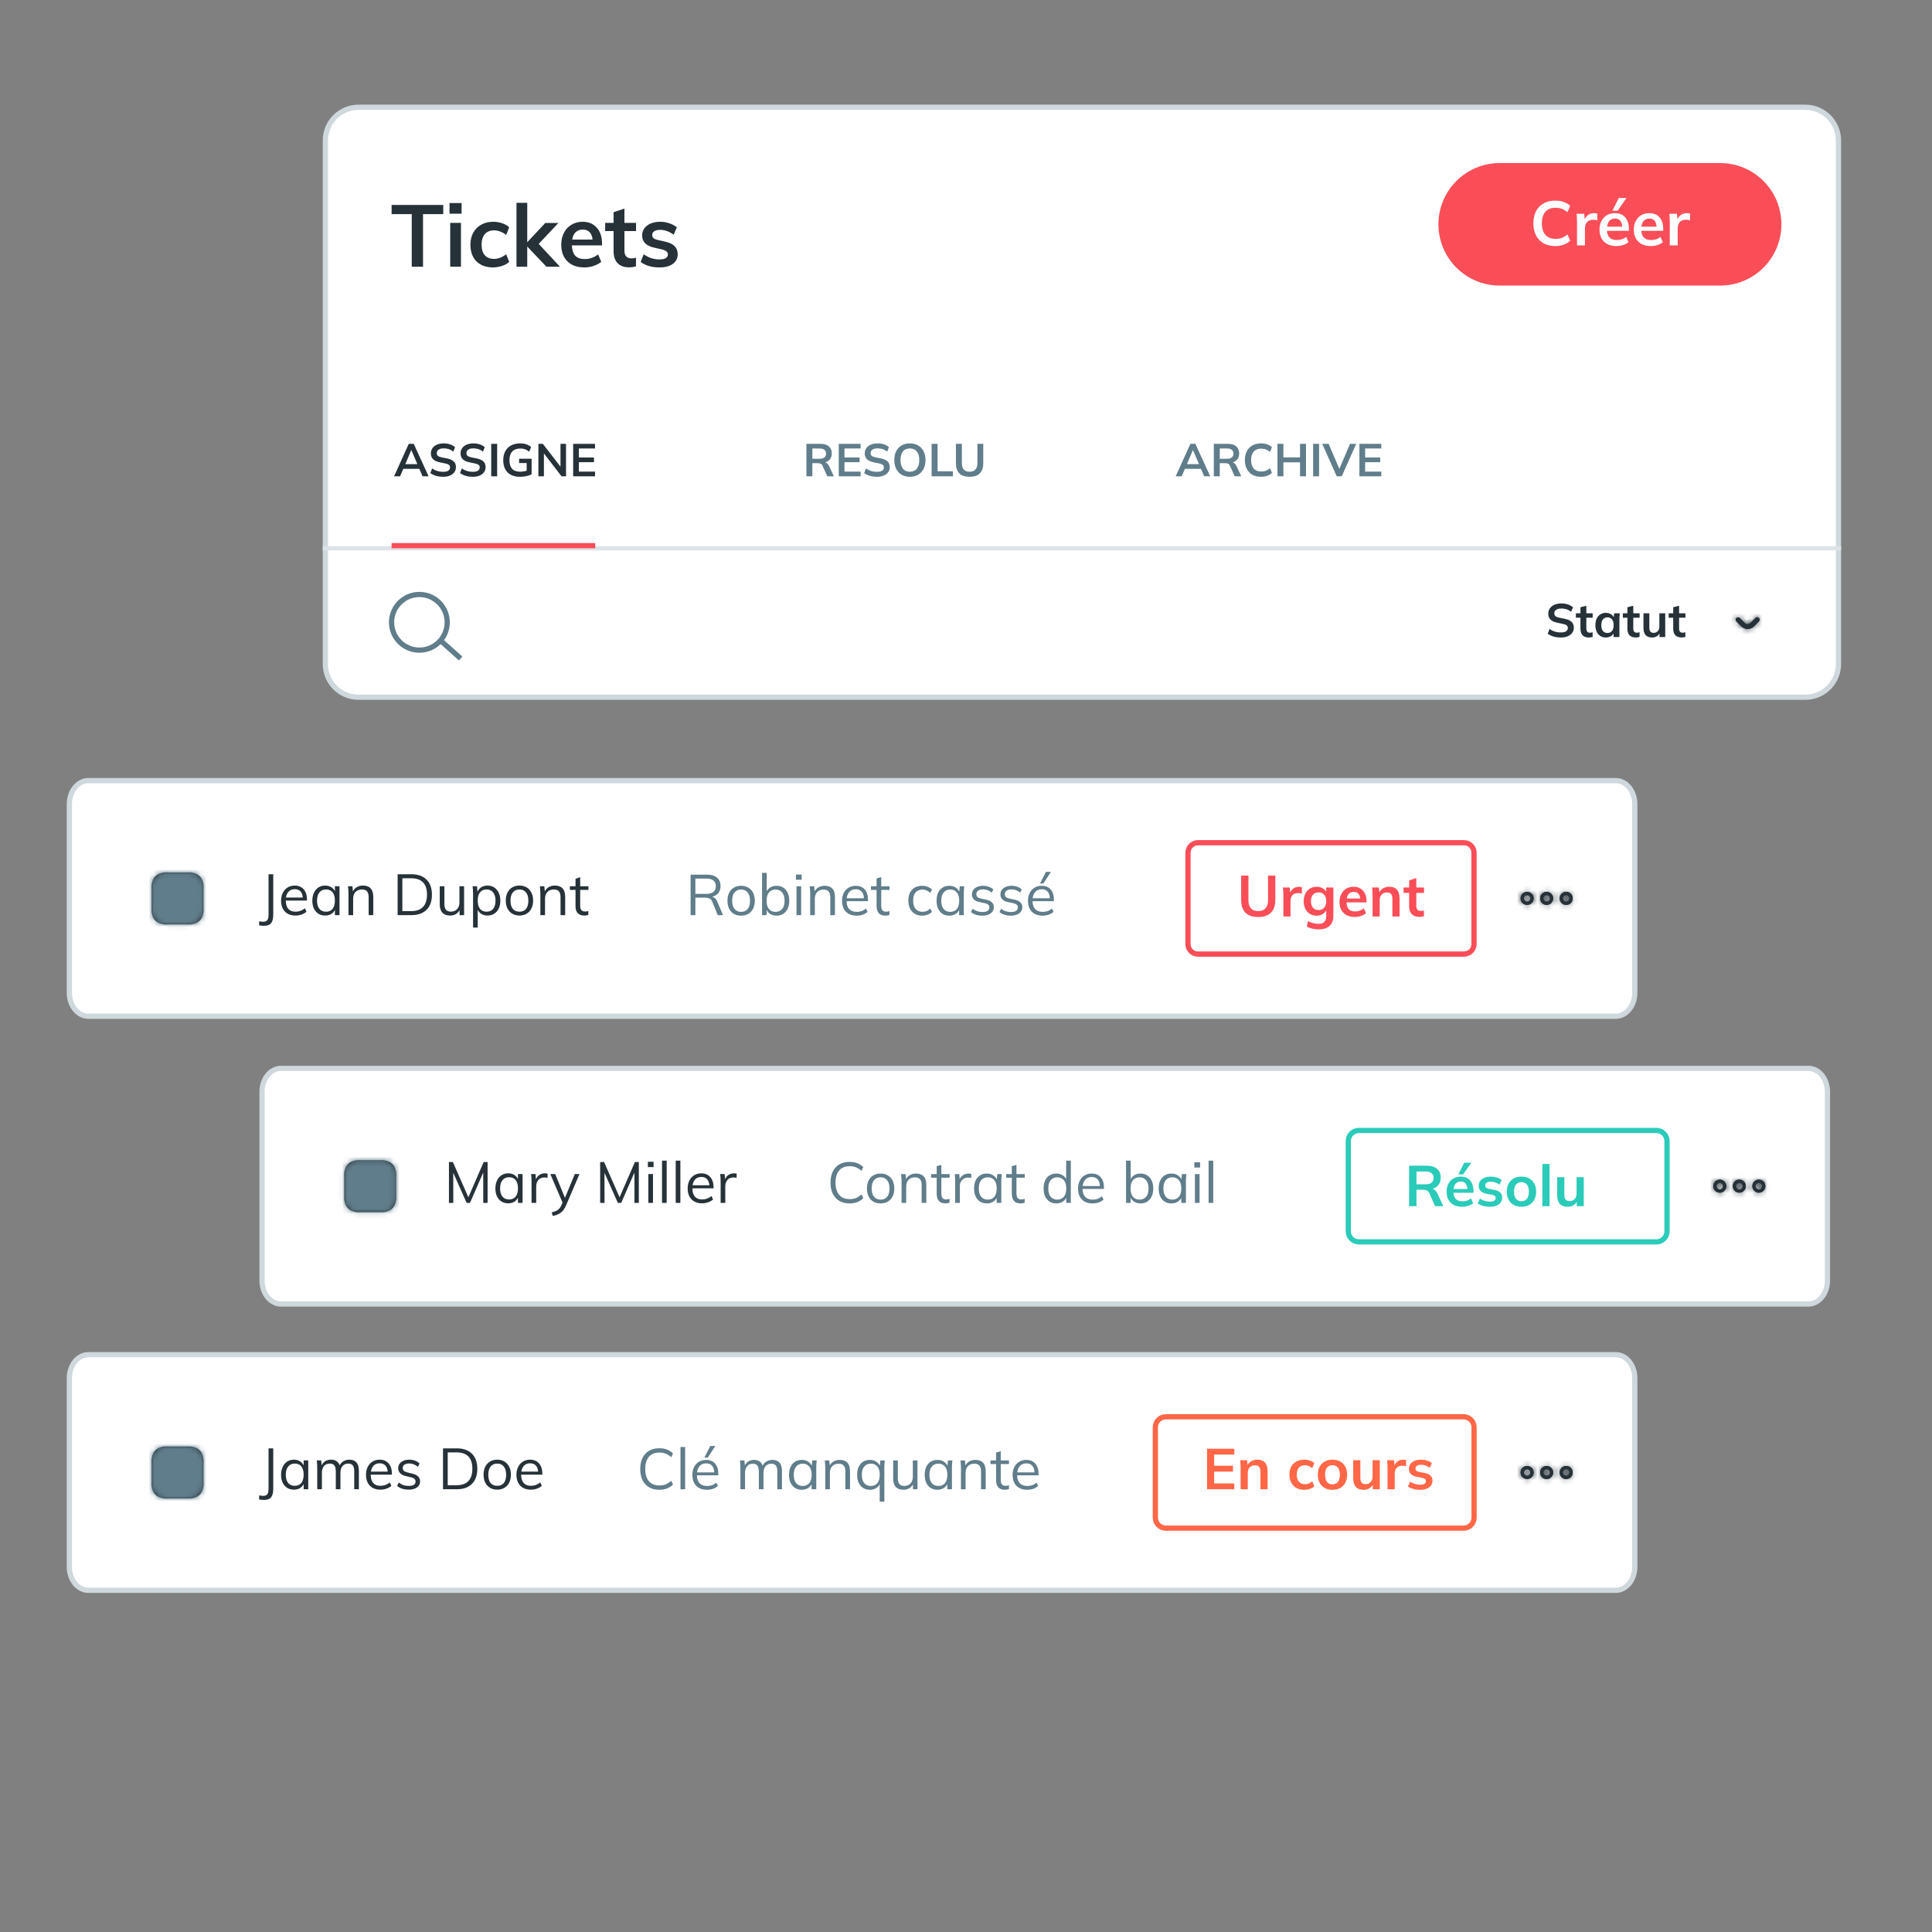 <?xml version="1.0" encoding="UTF-8"?>
<svg xmlns="http://www.w3.org/2000/svg" width="370" height="370" viewBox="0 0 370 370" fill="none">
  <rect x="0" y="0" width="370" height="370" fill="#808080" stroke="none"/>
  <path d="M68.669 20.54H345.729C349.241 20.54 352.089 23.387 352.089 26.9V127.17C352.089 130.683 349.241 133.53 345.729 133.53H68.669C65.156 133.53 62.309 130.683 62.309 127.17V26.9C62.309 23.387 65.156 20.54 68.669 20.54Z" fill="white" stroke="#CFD8DC"></path>
  <path d="M287.208 31.23H329.428C335.908 31.23 341.159 36.48 341.159 42.96C341.159 49.44 335.908 54.69 329.428 54.69H287.208C280.728 54.69 275.479 49.44 275.479 42.96C275.479 36.48 280.728 31.23 287.208 31.23Z" fill="#F94E58"></path>
  <path d="M297.872 47.12C296.992 47.12 296.236 46.944 295.604 46.592C294.98 46.232 294.5 45.728 294.164 45.08C293.828 44.424 293.66 43.652 293.66 42.764C293.66 41.876 293.828 41.108 294.164 40.46C294.5 39.812 294.98 39.312 295.604 38.96C296.236 38.6 296.992 38.42 297.872 38.42C298.464 38.42 298.996 38.504 299.468 38.672C299.948 38.84 300.36 39.088 300.704 39.416L300.2 40.64C299.824 40.336 299.46 40.12 299.108 39.992C298.764 39.856 298.368 39.788 297.92 39.788C297.064 39.788 296.408 40.048 295.952 40.568C295.504 41.08 295.28 41.812 295.28 42.764C295.28 43.716 295.504 44.452 295.952 44.972C296.408 45.492 297.064 45.752 297.92 45.752C298.368 45.752 298.764 45.688 299.108 45.56C299.46 45.424 299.824 45.2 300.2 44.888L300.704 46.112C300.36 46.432 299.948 46.68 299.468 46.856C298.996 47.032 298.464 47.12 297.872 47.12ZM302.019 47V42.488C302.019 42.232 302.011 41.972 301.995 41.708C301.987 41.444 301.967 41.188 301.935 40.94H303.387L303.555 42.596H303.315C303.395 42.196 303.527 41.864 303.711 41.6C303.903 41.336 304.135 41.14 304.407 41.012C304.679 40.884 304.975 40.82 305.295 40.82C305.439 40.82 305.555 40.828 305.643 40.844C305.731 40.852 305.819 40.872 305.907 40.904L305.895 42.224C305.743 42.16 305.611 42.12 305.499 42.104C305.395 42.088 305.263 42.08 305.103 42.08C304.759 42.08 304.467 42.152 304.227 42.296C303.995 42.44 303.819 42.64 303.699 42.896C303.587 43.152 303.531 43.444 303.531 43.772V47H302.019ZM309.576 47.12C308.56 47.12 307.764 46.84 307.188 46.28C306.612 45.72 306.324 44.952 306.324 43.976C306.324 43.344 306.448 42.792 306.696 42.32C306.944 41.848 307.288 41.48 307.728 41.216C308.176 40.952 308.696 40.82 309.288 40.82C309.872 40.82 310.36 40.944 310.752 41.192C311.144 41.44 311.44 41.788 311.64 42.236C311.848 42.684 311.952 43.208 311.952 43.808V44.204H307.536V43.412H310.884L310.68 43.58C310.68 43.02 310.56 42.592 310.32 42.296C310.088 42 309.748 41.852 309.3 41.852C308.804 41.852 308.42 42.028 308.148 42.38C307.884 42.732 307.752 43.224 307.752 43.856V44.012C307.752 44.668 307.912 45.16 308.232 45.488C308.56 45.808 309.02 45.968 309.612 45.968C309.956 45.968 310.276 45.924 310.572 45.836C310.876 45.74 311.164 45.588 311.436 45.38L311.88 46.388C311.592 46.62 311.248 46.8 310.848 46.928C310.448 47.056 310.024 47.12 309.576 47.12ZM308.784 40.352L310.02 37.916H311.496L309.792 40.352H308.784ZM316.15 47.12C315.134 47.12 314.338 46.84 313.762 46.28C313.186 45.72 312.898 44.952 312.898 43.976C312.898 43.344 313.022 42.792 313.27 42.32C313.518 41.848 313.862 41.48 314.302 41.216C314.75 40.952 315.27 40.82 315.862 40.82C316.446 40.82 316.934 40.944 317.326 41.192C317.718 41.44 318.014 41.788 318.214 42.236C318.422 42.684 318.526 43.208 318.526 43.808V44.204H314.11V43.412H317.458L317.254 43.58C317.254 43.02 317.134 42.592 316.894 42.296C316.662 42 316.322 41.852 315.874 41.852C315.378 41.852 314.994 42.028 314.722 42.38C314.458 42.732 314.326 43.224 314.326 43.856V44.012C314.326 44.668 314.486 45.16 314.806 45.488C315.134 45.808 315.594 45.968 316.186 45.968C316.53 45.968 316.85 45.924 317.146 45.836C317.45 45.74 317.738 45.588 318.01 45.38L318.454 46.388C318.166 46.62 317.822 46.8 317.422 46.928C317.022 47.056 316.598 47.12 316.15 47.12ZM319.784 47V42.488C319.784 42.232 319.776 41.972 319.76 41.708C319.752 41.444 319.732 41.188 319.7 40.94H321.152L321.32 42.596H321.08C321.16 42.196 321.292 41.864 321.476 41.6C321.668 41.336 321.9 41.14 322.172 41.012C322.444 40.884 322.74 40.82 323.06 40.82C323.204 40.82 323.32 40.828 323.408 40.844C323.496 40.852 323.584 40.872 323.672 40.904L323.66 42.224C323.508 42.16 323.376 42.12 323.264 42.104C323.16 42.088 323.028 42.08 322.868 42.08C322.524 42.08 322.232 42.152 321.992 42.296C321.76 42.44 321.584 42.64 321.464 42.896C321.352 43.152 321.296 43.444 321.296 43.772V47H319.784Z" fill="white"></path>
  <path d="M75.469 91.22L78.282 85.002H79.235L82.084 91.22H80.928L80.17 89.474L80.629 89.782H76.898L77.374 89.474L76.615 91.22H75.469ZM78.75 86.219L77.506 89.165L77.277 88.891H80.24L80.055 89.165L78.785 86.219H78.75ZM84.873 91.308C84.373 91.308 83.911 91.246 83.488 91.123C83.07 90.994 82.712 90.817 82.412 90.594L82.764 89.703C82.965 89.844 83.173 89.965 83.391 90.065C83.608 90.159 83.841 90.232 84.088 90.285C84.335 90.332 84.596 90.356 84.873 90.356C85.337 90.356 85.672 90.279 85.878 90.126C86.084 89.973 86.187 89.773 86.187 89.526C86.187 89.309 86.116 89.144 85.975 89.033C85.834 88.915 85.581 88.818 85.216 88.742L84.22 88.539C83.65 88.421 83.223 88.224 82.941 87.948C82.659 87.671 82.518 87.301 82.518 86.836C82.518 86.448 82.621 86.11 82.826 85.822C83.032 85.534 83.32 85.311 83.691 85.152C84.061 84.993 84.493 84.914 84.987 84.914C85.428 84.914 85.837 84.978 86.213 85.108C86.59 85.231 86.904 85.41 87.157 85.646L86.804 86.493C86.551 86.281 86.275 86.125 85.975 86.025C85.675 85.919 85.34 85.866 84.969 85.866C84.552 85.866 84.226 85.949 83.99 86.113C83.761 86.272 83.647 86.493 83.647 86.775C83.647 86.992 83.717 87.166 83.858 87.295C84.005 87.424 84.252 87.524 84.599 87.595L85.587 87.789C86.175 87.907 86.61 88.101 86.892 88.371C87.174 88.636 87.316 88.994 87.316 89.447C87.316 89.818 87.216 90.144 87.016 90.426C86.816 90.703 86.534 90.92 86.169 91.079C85.805 91.232 85.372 91.308 84.873 91.308ZM90.557 91.308C90.058 91.308 89.596 91.246 89.172 91.123C88.755 90.994 88.396 90.817 88.097 90.594L88.449 89.703C88.649 89.844 88.858 89.965 89.076 90.065C89.293 90.159 89.525 90.232 89.772 90.285C90.019 90.332 90.281 90.356 90.557 90.356C91.022 90.356 91.357 90.279 91.563 90.126C91.769 89.973 91.871 89.773 91.871 89.526C91.871 89.309 91.801 89.144 91.66 89.033C91.519 88.915 91.266 88.818 90.901 88.742L89.905 88.539C89.334 88.421 88.908 88.224 88.626 87.948C88.344 87.671 88.202 87.301 88.202 86.836C88.202 86.448 88.305 86.11 88.511 85.822C88.717 85.534 89.005 85.311 89.375 85.152C89.746 84.993 90.178 84.914 90.672 84.914C91.113 84.914 91.522 84.978 91.898 85.108C92.274 85.231 92.589 85.41 92.842 85.646L92.489 86.493C92.236 86.281 91.96 86.125 91.66 86.025C91.36 85.919 91.025 85.866 90.654 85.866C90.237 85.866 89.91 85.949 89.675 86.113C89.446 86.272 89.331 86.493 89.331 86.775C89.331 86.992 89.402 87.166 89.543 87.295C89.69 87.424 89.937 87.524 90.284 87.595L91.272 87.789C91.86 87.907 92.295 88.101 92.577 88.371C92.859 88.636 93 88.994 93 89.447C93 89.818 92.9 90.144 92.701 90.426C92.501 90.703 92.218 90.92 91.854 91.079C91.489 91.232 91.057 91.308 90.557 91.308ZM94.072 91.22V85.002H95.21V91.22H94.072ZM99.578 91.308C98.878 91.308 98.29 91.179 97.814 90.92C97.337 90.661 96.979 90.294 96.738 89.818C96.496 89.341 96.376 88.777 96.376 88.124C96.376 87.466 96.505 86.898 96.764 86.422C97.023 85.94 97.393 85.569 97.875 85.311C98.363 85.046 98.948 84.914 99.63 84.914C100.083 84.914 100.48 84.975 100.821 85.099C101.162 85.216 101.462 85.39 101.721 85.619L101.342 86.501C101.153 86.354 100.974 86.237 100.804 86.148C100.633 86.06 100.457 85.999 100.274 85.963C100.092 85.922 99.88 85.901 99.639 85.901C98.957 85.901 98.44 86.096 98.087 86.484C97.74 86.866 97.567 87.416 97.567 88.133C97.567 88.85 97.731 89.397 98.061 89.773C98.396 90.15 98.919 90.338 99.63 90.338C99.872 90.338 100.113 90.314 100.354 90.267C100.601 90.22 100.842 90.153 101.077 90.065L100.865 90.541V88.68H99.41V87.851H101.809V90.841C101.521 90.988 101.177 91.102 100.777 91.185C100.377 91.267 99.977 91.308 99.578 91.308ZM103.108 91.22V85.002H103.963L107.571 89.668H107.341V85.002H108.4V91.22H107.544L103.946 86.554H104.166V91.22H103.108ZM109.766 91.22V85.002H113.955V85.893H110.859V87.613H113.752V88.512H110.859V90.32H113.955V91.22H109.766Z" fill="#263238"></path>
  <path d="M154.438 91.22V85.002H157.155C157.837 85.002 158.363 85.164 158.733 85.487C159.11 85.81 159.298 86.26 159.298 86.836C159.298 87.219 159.213 87.545 159.042 87.816C158.877 88.086 158.639 88.295 158.328 88.442C158.016 88.583 157.648 88.653 157.225 88.653L157.349 88.486H157.648C157.895 88.486 158.116 88.55 158.31 88.68C158.504 88.809 158.663 89.006 158.786 89.271L159.695 91.22H158.442L157.525 89.2C157.443 88.994 157.316 88.859 157.146 88.794C156.981 88.73 156.781 88.698 156.546 88.698H155.576V91.22H154.438ZM155.576 87.86H156.969C157.369 87.86 157.672 87.777 157.878 87.613C158.089 87.442 158.195 87.195 158.195 86.872C158.195 86.548 158.089 86.304 157.878 86.14C157.672 85.975 157.369 85.893 156.969 85.893H155.576V87.86ZM160.631 91.22V85.002H164.82V85.893H161.725V87.613H164.618V88.512H161.725V90.32H164.82V91.22H160.631ZM167.96 91.308C167.46 91.308 166.999 91.246 166.575 91.123C166.158 90.994 165.799 90.817 165.499 90.594L165.852 89.703C166.052 89.844 166.261 89.965 166.478 90.065C166.696 90.159 166.928 90.232 167.175 90.285C167.422 90.332 167.684 90.356 167.96 90.356C168.425 90.356 168.76 90.279 168.965 90.126C169.171 89.973 169.274 89.773 169.274 89.526C169.274 89.309 169.204 89.144 169.062 89.033C168.921 88.915 168.669 88.818 168.304 88.742L167.307 88.539C166.737 88.421 166.311 88.224 166.028 87.948C165.746 87.671 165.605 87.301 165.605 86.836C165.605 86.448 165.708 86.11 165.914 85.822C166.12 85.534 166.408 85.311 166.778 85.152C167.149 84.993 167.581 84.914 168.075 84.914C168.516 84.914 168.924 84.978 169.301 85.108C169.677 85.231 169.992 85.41 170.244 85.646L169.892 86.493C169.639 86.281 169.362 86.125 169.062 86.025C168.763 85.919 168.427 85.866 168.057 85.866C167.64 85.866 167.313 85.949 167.078 86.113C166.849 86.272 166.734 86.493 166.734 86.775C166.734 86.992 166.805 87.166 166.946 87.295C167.093 87.424 167.34 87.524 167.687 87.595L168.674 87.789C169.262 87.907 169.698 88.101 169.98 88.371C170.262 88.636 170.403 88.994 170.403 89.447C170.403 89.818 170.303 90.144 170.103 90.426C169.903 90.703 169.621 90.92 169.257 91.079C168.892 91.232 168.46 91.308 167.96 91.308ZM171.272 88.106C171.272 87.454 171.39 86.889 171.625 86.413C171.866 85.937 172.21 85.569 172.657 85.311C173.104 85.046 173.636 84.914 174.253 84.914C174.865 84.914 175.394 85.046 175.841 85.311C176.288 85.569 176.632 85.937 176.873 86.413C177.12 86.889 177.243 87.451 177.243 88.098C177.243 88.75 177.12 89.318 176.873 89.8C176.632 90.276 176.288 90.647 175.841 90.911C175.394 91.176 174.865 91.308 174.253 91.308C173.636 91.308 173.104 91.176 172.657 90.911C172.216 90.647 171.875 90.276 171.634 89.8C171.393 89.318 171.272 88.753 171.272 88.106ZM172.463 88.106C172.463 88.806 172.613 89.353 172.913 89.747C173.213 90.141 173.659 90.338 174.253 90.338C174.83 90.338 175.274 90.141 175.585 89.747C175.897 89.353 176.053 88.806 176.053 88.106C176.053 87.401 175.897 86.854 175.585 86.466C175.279 86.078 174.835 85.884 174.253 85.884C173.659 85.884 173.213 86.078 172.913 86.466C172.613 86.854 172.463 87.401 172.463 88.106ZM178.417 91.22V85.002H179.555V90.259H182.483V91.22H178.417ZM185.696 91.308C184.808 91.308 184.147 91.088 183.712 90.647C183.282 90.2 183.068 89.541 183.068 88.671V85.002H184.205V88.662C184.205 89.215 184.323 89.632 184.558 89.915C184.799 90.197 185.179 90.338 185.696 90.338C186.19 90.338 186.56 90.197 186.807 89.915C187.06 89.632 187.187 89.215 187.187 88.662V85.002H188.307V88.671C188.307 89.541 188.086 90.2 187.645 90.647C187.21 91.088 186.56 91.308 185.696 91.308Z" fill="#607D8B"></path>
  <path d="M225.158 91.22L227.972 85.002H228.924L231.773 91.22H230.618L229.859 89.474L230.318 89.782H226.587L227.063 89.474L226.305 91.22H225.158ZM228.439 86.219L227.196 89.165L226.966 88.891H229.93L229.745 89.165L228.475 86.219H228.439ZM232.461 91.22V85.002H235.178C235.86 85.002 236.386 85.164 236.757 85.487C237.133 85.81 237.321 86.26 237.321 86.836C237.321 87.219 237.236 87.545 237.065 87.816C236.901 88.086 236.662 88.295 236.351 88.442C236.039 88.583 235.672 88.653 235.248 88.653L235.372 88.486H235.672C235.919 88.486 236.139 88.55 236.333 88.68C236.527 88.809 236.686 89.006 236.809 89.271L237.718 91.22H236.465L235.548 89.2C235.466 88.994 235.339 88.859 235.169 88.794C235.004 88.73 234.804 88.698 234.569 88.698H233.599V91.22H232.461ZM233.599 87.86H234.993C235.392 87.86 235.695 87.777 235.901 87.613C236.113 87.442 236.218 87.195 236.218 86.872C236.218 86.548 236.113 86.304 235.901 86.14C235.695 85.975 235.392 85.893 234.993 85.893H233.599V87.86ZM241.504 91.308C240.857 91.308 240.302 91.179 239.837 90.92C239.378 90.656 239.026 90.285 238.779 89.809C238.532 89.327 238.408 88.759 238.408 88.106C238.408 87.454 238.532 86.889 238.779 86.413C239.026 85.937 239.378 85.569 239.837 85.311C240.302 85.046 240.857 84.914 241.504 84.914C241.939 84.914 242.33 84.975 242.677 85.099C243.03 85.222 243.333 85.405 243.586 85.646L243.215 86.545C242.939 86.322 242.671 86.163 242.412 86.069C242.16 85.969 241.869 85.919 241.539 85.919C240.91 85.919 240.428 86.11 240.093 86.493C239.764 86.869 239.599 87.407 239.599 88.106C239.599 88.806 239.764 89.347 240.093 89.729C240.428 90.112 240.91 90.303 241.539 90.303C241.869 90.303 242.16 90.256 242.412 90.162C242.671 90.062 242.939 89.897 243.215 89.668L243.586 90.567C243.333 90.802 243.03 90.985 242.677 91.114C242.33 91.243 241.939 91.308 241.504 91.308ZM244.649 91.22V85.002H245.787V87.595H248.971V85.002H250.109V91.22H248.971V88.539H245.787V91.22H244.649ZM251.479 91.22V85.002H252.617V91.22H251.479ZM255.997 91.22L253.227 85.002H254.453L256.685 90.223H256.314L258.546 85.002H259.728L256.958 91.22H255.997ZM260.342 91.22V85.002H264.532V85.893H261.436V87.613H264.329V88.512H261.436V90.32H264.532V91.22H260.342Z" fill="#607D8B"></path>
  <path d="M78.854 41.008H74.998V39.247H84.887V41.008H81.015V51.08H78.854V41.008ZM86.219 42.687H88.28V51.08H86.219V42.687ZM88.396 38.881V40.925H86.086V38.881H88.396ZM94.359 51.213C93.483 51.213 92.724 51.036 92.082 50.681C91.439 50.327 90.946 49.828 90.603 49.185C90.259 48.532 90.087 47.767 90.087 46.892C90.087 46.017 90.265 45.246 90.619 44.582C90.985 43.917 91.494 43.402 92.148 43.036C92.813 42.659 93.578 42.471 94.442 42.471C95.04 42.471 95.616 42.565 96.17 42.754C96.735 42.942 97.184 43.202 97.516 43.535L96.935 44.997C96.58 44.709 96.203 44.493 95.805 44.349C95.406 44.194 95.012 44.116 94.624 44.116C93.871 44.116 93.284 44.355 92.863 44.831C92.442 45.296 92.231 45.972 92.231 46.859C92.231 47.745 92.436 48.421 92.846 48.886C93.267 49.352 93.86 49.584 94.624 49.584C95.012 49.584 95.406 49.507 95.805 49.352C96.203 49.197 96.58 48.975 96.935 48.687L97.516 50.149C97.162 50.482 96.702 50.742 96.137 50.931C95.572 51.119 94.979 51.213 94.359 51.213ZM104.645 51.08L100.972 47.208V51.08H98.911V38.848H100.972V46.393L104.429 42.704H106.939L103.166 46.709L107.238 51.08H104.645ZM115.298 46.992H109.514C109.558 47.889 109.78 48.554 110.179 48.986C110.589 49.407 111.193 49.617 111.99 49.617C112.91 49.617 113.763 49.318 114.55 48.72L115.148 50.149C114.749 50.471 114.256 50.731 113.669 50.931C113.093 51.119 112.506 51.213 111.907 51.213C110.533 51.213 109.453 50.825 108.666 50.05C107.88 49.274 107.486 48.21 107.486 46.859C107.486 46.005 107.658 45.246 108.002 44.582C108.345 43.917 108.827 43.402 109.448 43.036C110.068 42.659 110.772 42.471 111.558 42.471C112.711 42.471 113.619 42.848 114.284 43.601C114.96 44.343 115.298 45.368 115.298 46.676V46.992ZM111.608 43.967C111.054 43.967 110.6 44.133 110.245 44.465C109.902 44.787 109.68 45.258 109.58 45.878H113.486C113.42 45.246 113.226 44.77 112.904 44.449C112.594 44.127 112.162 43.967 111.608 43.967ZM119.586 44.249V48.005C119.586 48.992 120.046 49.485 120.965 49.485C121.22 49.485 121.497 49.44 121.796 49.352V50.997C121.431 51.13 120.988 51.196 120.467 51.196C119.514 51.196 118.783 50.931 118.273 50.399C117.763 49.867 117.508 49.102 117.508 48.105V44.249H115.896V42.687H117.508V40.643L119.586 39.945V42.687H121.813V44.249H119.586ZM126.316 51.213C124.798 51.213 123.59 50.858 122.692 50.149L123.274 48.687C124.172 49.352 125.196 49.684 126.349 49.684C126.847 49.684 127.23 49.601 127.496 49.435C127.773 49.269 127.911 49.036 127.911 48.737C127.911 48.482 127.817 48.282 127.628 48.138C127.44 47.983 127.119 47.85 126.665 47.739L125.268 47.424C123.739 47.091 122.975 46.31 122.975 45.08C122.975 44.571 123.119 44.122 123.407 43.734C123.695 43.335 124.1 43.025 124.62 42.803C125.141 42.582 125.745 42.471 126.432 42.471C127.03 42.471 127.606 42.565 128.16 42.754C128.714 42.931 129.202 43.191 129.623 43.535L129.008 44.947C128.166 44.327 127.302 44.017 126.415 44.017C125.939 44.017 125.568 44.105 125.302 44.282C125.036 44.46 124.903 44.703 124.903 45.014C124.903 45.258 124.98 45.451 125.135 45.596C125.302 45.739 125.579 45.861 125.966 45.961L127.396 46.277C128.227 46.465 128.831 46.759 129.207 47.158C129.595 47.546 129.789 48.055 129.789 48.687C129.789 49.462 129.479 50.077 128.858 50.532C128.238 50.986 127.39 51.213 126.316 51.213Z" fill="#263238"></path>
  <path d="M352.589 104.6H61.809V105.41H352.589V104.6Z" fill="#DDE3E6"></path>
  <path d="M114 104H75V105H114V104Z" fill="#F94E58"></path>
  <path d="M332.539 119C332.369 118.82 332.379 118.53 332.559 118.35C332.739 118.19 333.009 118.19 333.179 118.35L334.149 119.32C334.449 119.62 334.929 119.62 335.229 119.32L336.199 118.35C336.379 118.17 336.669 118.17 336.849 118.35C337.029 118.53 337.029 118.82 336.849 119L335.879 119.97C335.229 120.62 334.169 120.62 333.509 119.97L332.539 119Z" fill="#263238"></path>
  <path d="M332.539 119C332.369 118.82 332.379 118.53 332.559 118.35C332.739 118.19 333.009 118.19 333.179 118.35L334.149 119.32C334.449 119.62 334.929 119.62 335.229 119.32L336.199 118.35C336.379 118.17 336.669 118.17 336.849 118.35C337.029 118.53 337.029 118.82 336.849 119L335.879 119.97C335.229 120.62 334.169 120.62 333.509 119.97L332.539 119Z" fill="#263238"></path>
  <mask id="mask0_800_7850" style="mask-type:luminance" maskUnits="userSpaceOnUse" x="332" y="118" width="5" height="3">
    <path d="M332.539 119C332.369 118.82 332.379 118.53 332.559 118.35C332.739 118.19 333.009 118.19 333.179 118.35L334.149 119.32C334.449 119.62 334.929 119.62 335.229 119.32L336.199 118.35C336.379 118.17 336.669 118.17 336.849 118.35C337.029 118.53 337.029 118.82 336.849 119L335.879 119.97C335.229 120.62 334.169 120.62 333.509 119.97L332.539 119Z" fill="white"></path>
  </mask>
  <g mask="url(#mask0_800_7850)">
    <path d="M340.93 113.05H328.75V125.23H340.93V113.05Z" fill="#263238"></path>
  </g>
  <path d="M298.916 122.09C298.406 122.09 297.935 122.027 297.503 121.901C297.077 121.769 296.711 121.589 296.405 121.361L296.765 120.452C296.969 120.596 297.182 120.719 297.404 120.821C297.626 120.917 297.863 120.992 298.115 121.046C298.367 121.094 298.634 121.118 298.916 121.118C299.39 121.118 299.732 121.04 299.942 120.884C300.152 120.728 300.257 120.524 300.257 120.272C300.257 120.05 300.185 119.882 300.041 119.768C299.897 119.648 299.639 119.549 299.267 119.471L298.25 119.264C297.668 119.144 297.233 118.943 296.945 118.661C296.657 118.379 296.513 118.001 296.513 117.527C296.513 117.131 296.618 116.786 296.828 116.492C297.038 116.198 297.332 115.97 297.71 115.808C298.088 115.646 298.529 115.565 299.033 115.565C299.483 115.565 299.9 115.631 300.284 115.763C300.668 115.889 300.989 116.072 301.247 116.312L300.887 117.176C300.629 116.96 300.347 116.801 300.041 116.699C299.735 116.591 299.393 116.537 299.015 116.537C298.589 116.537 298.256 116.621 298.016 116.789C297.782 116.951 297.665 117.176 297.665 117.464C297.665 117.686 297.737 117.863 297.881 117.995C298.031 118.127 298.283 118.229 298.637 118.301L299.645 118.499C300.245 118.619 300.689 118.817 300.977 119.093C301.265 119.363 301.409 119.729 301.409 120.191C301.409 120.569 301.307 120.902 301.103 121.19C300.899 121.472 300.611 121.694 300.239 121.856C299.867 122.012 299.426 122.09 298.916 122.09ZM304.313 122.09C303.773 122.09 303.365 121.949 303.089 121.667C302.813 121.385 302.675 120.962 302.675 120.398V118.301H301.802V117.455H302.675V116.294L303.8 116.006V117.455H305.015V118.301H303.8V120.326C303.8 120.638 303.86 120.857 303.98 120.983C304.1 121.109 304.265 121.172 304.475 121.172C304.589 121.172 304.685 121.163 304.763 121.145C304.847 121.127 304.928 121.103 305.006 121.073V121.964C304.904 122.006 304.79 122.036 304.664 122.054C304.544 122.078 304.427 122.09 304.313 122.09ZM307.534 122.09C307.138 122.09 306.79 121.997 306.49 121.811C306.19 121.619 305.956 121.346 305.788 120.992C305.62 120.638 305.536 120.215 305.536 119.723C305.536 119.231 305.62 118.811 305.788 118.463C305.956 118.109 306.19 117.839 306.49 117.653C306.79 117.461 307.138 117.365 307.534 117.365C307.918 117.365 308.254 117.461 308.542 117.653C308.836 117.839 309.031 118.091 309.127 118.409H309.028L309.127 117.455H310.207C310.189 117.641 310.171 117.83 310.153 118.022C310.141 118.214 310.135 118.403 310.135 118.589V122H309.019L309.01 121.064H309.118C309.022 121.376 308.827 121.625 308.533 121.811C308.239 121.997 307.906 122.09 307.534 122.09ZM307.849 121.226C308.203 121.226 308.488 121.103 308.704 120.857C308.92 120.605 309.028 120.227 309.028 119.723C309.028 119.219 308.92 118.844 308.704 118.598C308.488 118.352 308.203 118.229 307.849 118.229C307.495 118.229 307.21 118.352 306.994 118.598C306.778 118.844 306.67 119.219 306.67 119.723C306.67 120.227 306.775 120.605 306.985 120.857C307.201 121.103 307.489 121.226 307.849 121.226ZM313.304 122.09C312.764 122.09 312.356 121.949 312.08 121.667C311.804 121.385 311.666 120.962 311.666 120.398V118.301H310.793V117.455H311.666V116.294L312.791 116.006V117.455H314.006V118.301H312.791V120.326C312.791 120.638 312.851 120.857 312.971 120.983C313.091 121.109 313.256 121.172 313.466 121.172C313.58 121.172 313.676 121.163 313.754 121.145C313.838 121.127 313.919 121.103 313.997 121.073V121.964C313.895 122.006 313.781 122.036 313.655 122.054C313.535 122.078 313.418 122.09 313.304 122.09ZM316.408 122.09C315.85 122.09 315.433 121.937 315.157 121.631C314.881 121.325 314.743 120.857 314.743 120.227V117.455H315.868V120.218C315.868 120.554 315.937 120.803 316.075 120.965C316.213 121.121 316.423 121.199 316.705 121.199C317.023 121.199 317.281 121.091 317.479 120.875C317.683 120.659 317.785 120.374 317.785 120.02V117.455H318.91V122H317.812V121.073H317.938C317.806 121.397 317.605 121.649 317.335 121.829C317.071 122.003 316.762 122.09 316.408 122.09ZM322.076 122.09C321.536 122.09 321.128 121.949 320.852 121.667C320.576 121.385 320.438 120.962 320.438 120.398V118.301H319.565V117.455H320.438V116.294L321.563 116.006V117.455H322.778V118.301H321.563V120.326C321.563 120.638 321.623 120.857 321.743 120.983C321.863 121.109 322.028 121.172 322.238 121.172C322.352 121.172 322.448 121.163 322.526 121.145C322.61 121.127 322.691 121.103 322.769 121.073V121.964C322.667 122.006 322.553 122.036 322.427 122.054C322.307 122.078 322.19 122.09 322.076 122.09Z" fill="#263238"></path>
  <path d="M80.318 124.51C83.262 124.51 85.648 122.124 85.648 119.18C85.648 116.236 83.262 113.85 80.318 113.85C77.375 113.85 74.988 116.236 74.988 119.18C74.988 122.124 77.375 124.51 80.318 124.51Z" stroke="#607D8B" stroke-miterlimit="10"></path>
  <path d="M84.668 122.94L88.218 126.11" stroke="#607D8B" stroke-miterlimit="10"></path>
  <path d="M16.891 149.5H309.471C311.378 149.5 313.081 151.42 313.081 154V190.12C313.081 192.7 311.378 194.62 309.471 194.62H16.891C14.985 194.62 13.281 192.7 13.281 190.12V154C13.281 151.42 14.985 149.5 16.891 149.5Z" fill="white" stroke="#CFD8DC"></path>
  <path d="M299.941 173.3C299.251 173.3 298.691 172.74 298.691 172.05C298.691 171.36 299.251 170.8 299.941 170.8C300.631 170.8 301.191 171.36 301.191 172.05C301.191 172.74 300.631 173.3 299.941 173.3ZM299.941 171.43C299.601 171.43 299.321 171.71 299.321 172.05C299.321 172.39 299.601 172.67 299.941 172.67C300.281 172.67 300.561 172.39 300.561 172.05C300.561 171.71 300.281 171.43 299.941 171.43ZM296.201 173.3C295.511 173.3 294.951 172.74 294.951 172.05C294.951 171.36 295.511 170.8 296.201 170.8C296.891 170.8 297.451 171.36 297.451 172.05C297.451 172.74 296.891 173.3 296.201 173.3ZM296.201 171.43C295.861 171.43 295.581 171.71 295.581 172.05C295.581 172.39 295.861 172.67 296.201 172.67C296.541 172.67 296.821 172.39 296.821 172.05C296.821 171.71 296.541 171.43 296.201 171.43ZM292.461 173.3C291.771 173.3 291.211 172.74 291.211 172.05C291.211 171.36 291.771 170.8 292.461 170.8C293.151 170.8 293.711 171.36 293.711 172.05C293.711 172.74 293.151 173.3 292.461 173.3ZM292.461 171.43C292.121 171.43 291.841 171.71 291.841 172.05C291.841 172.39 292.121 172.67 292.461 172.67C292.801 172.67 293.081 172.39 293.081 172.05C293.081 171.71 292.801 171.43 292.461 171.43Z" fill="#263238"></path>
  <path d="M299.941 173.3C299.251 173.3 298.691 172.74 298.691 172.05C298.691 171.36 299.251 170.8 299.941 170.8C300.631 170.8 301.191 171.36 301.191 172.05C301.191 172.74 300.631 173.3 299.941 173.3ZM299.941 171.43C299.601 171.43 299.321 171.71 299.321 172.05C299.321 172.39 299.601 172.67 299.941 172.67C300.281 172.67 300.561 172.39 300.561 172.05C300.561 171.71 300.281 171.43 299.941 171.43ZM296.201 173.3C295.511 173.3 294.951 172.74 294.951 172.05C294.951 171.36 295.511 170.8 296.201 170.8C296.891 170.8 297.451 171.36 297.451 172.05C297.451 172.74 296.891 173.3 296.201 173.3ZM296.201 171.43C295.861 171.43 295.581 171.71 295.581 172.05C295.581 172.39 295.861 172.67 296.201 172.67C296.541 172.67 296.821 172.39 296.821 172.05C296.821 171.71 296.541 171.43 296.201 171.43ZM292.461 173.3C291.771 173.3 291.211 172.74 291.211 172.05C291.211 171.36 291.771 170.8 292.461 170.8C293.151 170.8 293.711 171.36 293.711 172.05C293.711 172.74 293.151 173.3 292.461 173.3ZM292.461 171.43C292.121 171.43 291.841 171.71 291.841 172.05C291.841 172.39 292.121 172.67 292.461 172.67C292.801 172.67 293.081 172.39 293.081 172.05C293.081 171.71 292.801 171.43 292.461 171.43Z" fill="#263238"></path>
  <mask id="mask1_800_7850" style="mask-type:luminance" maskUnits="userSpaceOnUse" x="291" y="170" width="11" height="4">
    <path d="M299.941 173.3C299.251 173.3 298.691 172.74 298.691 172.05C298.691 171.36 299.251 170.8 299.941 170.8C300.631 170.8 301.191 171.36 301.191 172.05C301.191 172.74 300.631 173.3 299.941 173.3ZM299.941 171.43C299.601 171.43 299.321 171.71 299.321 172.05C299.321 172.39 299.601 172.67 299.941 172.67C300.281 172.67 300.561 172.39 300.561 172.05C300.561 171.71 300.281 171.43 299.941 171.43ZM296.201 173.3C295.511 173.3 294.951 172.74 294.951 172.05C294.951 171.36 295.511 170.8 296.201 170.8C296.891 170.8 297.451 171.36 297.451 172.05C297.451 172.74 296.891 173.3 296.201 173.3ZM296.201 171.43C295.861 171.43 295.581 171.71 295.581 172.05C295.581 172.39 295.861 172.67 296.201 172.67C296.541 172.67 296.821 172.39 296.821 172.05C296.821 171.71 296.541 171.43 296.201 171.43ZM292.461 173.3C291.771 173.3 291.211 172.74 291.211 172.05C291.211 171.36 291.771 170.8 292.461 170.8C293.151 170.8 293.711 171.36 293.711 172.05C293.711 172.74 293.151 173.3 292.461 173.3ZM292.461 171.43C292.121 171.43 291.841 171.71 291.841 172.05C291.841 172.39 292.121 172.67 292.461 172.67C292.801 172.67 293.081 172.39 293.081 172.05C293.081 171.71 292.801 171.43 292.461 171.43Z" fill="white"></path>
  </mask>
  <g mask="url(#mask1_800_7850)">
    <path d="M302.431 165.82H289.971V178.28H302.431V165.82Z" fill="#263238"></path>
  </g>
  <path d="M32.21 177.04C31.55 177.11 30.89 176.99 30.29 176.71C29.89 176.5 29.56 176.17 29.35 175.77C29.06 175.17 28.95 174.51 29.02 173.85V170.27C28.95 169.61 29.07 168.95 29.35 168.35C29.56 167.95 29.89 167.62 30.29 167.41C30.89 167.12 31.55 167.01 32.21 167.08H35.79C36.45 167.01 37.11 167.13 37.71 167.41C38.11 167.62 38.44 167.95 38.65 168.35C38.93 168.95 39.05 169.61 38.98 170.27V173.85C39.05 174.51 38.93 175.17 38.65 175.77C38.44 176.17 38.11 176.5 37.71 176.71C37.11 176.99 36.45 177.11 35.79 177.04H32.21Z" fill="#263238"></path>
  <mask id="mask2_800_7850" style="mask-type:luminance" maskUnits="userSpaceOnUse" x="29" y="167" width="10" height="11">
    <path d="M32.21 177.04C31.55 177.11 30.89 176.99 30.29 176.71C29.89 176.5 29.56 176.17 29.35 175.77C29.06 175.17 28.95 174.51 29.02 173.85V170.27C28.95 169.61 29.07 168.95 29.35 168.35C29.56 167.95 29.89 167.62 30.29 167.41C30.89 167.12 31.55 167.01 32.21 167.08H35.79C36.45 167.01 37.11 167.13 37.71 167.41C38.11 167.62 38.44 167.95 38.65 168.35C38.93 168.95 39.05 169.61 38.98 170.27V173.85C39.05 174.51 38.93 175.17 38.65 175.77C38.44 176.17 38.11 176.5 37.71 176.71C37.11 176.99 36.45 177.11 35.79 177.04H32.21Z" fill="white"></path>
  </mask>
  <g mask="url(#mask2_800_7850)">
    <path d="M40.23 165.82H27.77V178.28H40.23V165.82Z" fill="#607D8B"></path>
  </g>
  <path d="M49.627 176.437C49.957 176.496 50.221 176.525 50.419 176.525C50.793 176.525 51.053 176.419 51.2 176.206C51.354 176.001 51.431 175.645 51.431 175.139V167.428H52.333V175.15C52.333 175.913 52.193 176.463 51.915 176.8C51.643 177.137 51.192 177.306 50.562 177.306C50.312 177.306 50.001 177.277 49.627 177.218V176.437ZM58.791 172.466H54.732C54.739 173.17 54.9 173.702 55.216 174.061C55.538 174.42 56.004 174.6 56.613 174.6C57.258 174.6 57.852 174.384 58.395 173.951L58.692 174.6C58.45 174.827 58.138 175.007 57.757 175.139C57.383 175.271 56.998 175.337 56.602 175.337C55.736 175.337 55.058 175.084 54.567 174.578C54.075 174.065 53.83 173.364 53.83 172.477C53.83 171.912 53.94 171.414 54.16 170.981C54.38 170.541 54.688 170.2 55.084 169.958C55.48 169.716 55.931 169.595 56.437 169.595C57.17 169.595 57.746 169.837 58.164 170.321C58.582 170.798 58.791 171.458 58.791 172.301V172.466ZM56.448 170.288C55.986 170.288 55.608 170.427 55.315 170.706C55.029 170.985 54.845 171.377 54.765 171.883H57.988C57.944 171.362 57.79 170.966 57.526 170.695C57.269 170.424 56.91 170.288 56.448 170.288ZM65.016 169.727V175.26H64.136V174.259C63.975 174.604 63.729 174.871 63.399 175.062C63.077 175.245 62.699 175.337 62.266 175.337C61.775 175.337 61.342 175.22 60.968 174.985C60.602 174.75 60.316 174.42 60.11 173.995C59.912 173.562 59.813 173.06 59.813 172.488C59.813 171.916 59.916 171.414 60.121 170.981C60.327 170.541 60.612 170.2 60.979 169.958C61.353 169.716 61.782 169.595 62.266 169.595C62.699 169.595 63.077 169.69 63.399 169.881C63.722 170.072 63.968 170.339 64.136 170.684V169.727H65.016ZM62.442 174.6C62.985 174.6 63.403 174.417 63.696 174.05C63.989 173.676 64.136 173.148 64.136 172.466C64.136 171.784 63.989 171.26 63.696 170.893C63.403 170.526 62.985 170.343 62.442 170.343C61.9 170.343 61.474 170.534 61.166 170.915C60.865 171.289 60.715 171.813 60.715 172.488C60.715 173.163 60.865 173.683 61.166 174.05C61.467 174.417 61.892 174.6 62.442 174.6ZM69.5 169.595C70.827 169.595 71.491 170.325 71.491 171.784V175.26H70.6V171.828C70.6 171.315 70.497 170.941 70.292 170.706C70.087 170.464 69.764 170.343 69.324 170.343C68.811 170.343 68.4 170.501 68.092 170.816C67.784 171.131 67.63 171.557 67.63 172.092V175.26H66.739V171.278C66.739 170.706 66.71 170.189 66.651 169.727H67.498L67.586 170.717C67.754 170.358 68.007 170.083 68.345 169.892C68.682 169.694 69.067 169.595 69.5 169.595ZM76.152 167.428H78.781C80.035 167.428 81.003 167.769 81.685 168.451C82.374 169.126 82.719 170.086 82.719 171.333C82.719 172.587 82.374 173.555 81.685 174.237C81.003 174.919 80.035 175.26 78.781 175.26H76.152V167.428ZM78.726 174.49C79.738 174.49 80.497 174.226 81.003 173.698C81.516 173.17 81.773 172.382 81.773 171.333C81.773 169.243 80.757 168.198 78.726 168.198H77.054V174.49H78.726ZM88.88 169.727V175.26H88.011V174.303C87.835 174.64 87.589 174.897 87.274 175.073C86.958 175.249 86.603 175.337 86.207 175.337C85.554 175.337 85.059 175.154 84.722 174.787C84.384 174.42 84.216 173.878 84.216 173.159V169.727H85.107V173.137C85.107 173.636 85.209 174.002 85.415 174.237C85.62 174.472 85.932 174.589 86.35 174.589C86.841 174.589 87.237 174.431 87.538 174.116C87.838 173.793 87.989 173.372 87.989 172.851V169.727H88.88ZM93.358 169.595C93.842 169.595 94.271 169.716 94.645 169.958C95.019 170.2 95.309 170.541 95.514 170.981C95.72 171.414 95.822 171.916 95.822 172.488C95.822 173.06 95.72 173.562 95.514 173.995C95.309 174.42 95.019 174.75 94.645 174.985C94.279 175.22 93.85 175.337 93.358 175.337C92.926 175.337 92.548 175.242 92.225 175.051C91.903 174.86 91.657 174.589 91.488 174.237V177.636H90.597V171.278C90.597 170.706 90.568 170.189 90.509 169.727H91.356L91.444 170.794C91.598 170.413 91.84 170.119 92.17 169.914C92.508 169.701 92.904 169.595 93.358 169.595ZM93.193 174.6C93.736 174.6 94.154 174.417 94.447 174.05C94.748 173.683 94.898 173.163 94.898 172.488C94.898 171.813 94.748 171.289 94.447 170.915C94.147 170.534 93.729 170.343 93.193 170.343C92.643 170.343 92.222 170.526 91.928 170.893C91.635 171.26 91.488 171.784 91.488 172.466C91.488 173.148 91.635 173.676 91.928 174.05C92.222 174.417 92.643 174.6 93.193 174.6ZM99.481 175.337C98.96 175.337 98.502 175.22 98.106 174.985C97.71 174.75 97.402 174.417 97.182 173.984C96.969 173.551 96.863 173.045 96.863 172.466C96.863 171.887 96.969 171.381 97.182 170.948C97.402 170.515 97.71 170.182 98.106 169.947C98.502 169.712 98.96 169.595 99.481 169.595C100.002 169.595 100.46 169.712 100.856 169.947C101.252 170.182 101.556 170.515 101.769 170.948C101.989 171.381 102.099 171.887 102.099 172.466C102.099 173.045 101.989 173.551 101.769 173.984C101.556 174.417 101.252 174.75 100.856 174.985C100.46 175.22 100.002 175.337 99.481 175.337ZM99.481 174.6C100.031 174.6 100.453 174.42 100.746 174.061C101.039 173.694 101.186 173.163 101.186 172.466C101.186 171.791 101.036 171.271 100.735 170.904C100.434 170.53 100.016 170.343 99.481 170.343C98.938 170.343 98.517 170.53 98.216 170.904C97.915 171.271 97.765 171.791 97.765 172.466C97.765 173.163 97.912 173.694 98.205 174.061C98.506 174.42 98.931 174.6 99.481 174.6ZM106.249 169.595C107.576 169.595 108.24 170.325 108.24 171.784V175.26H107.349V171.828C107.349 171.315 107.246 170.941 107.041 170.706C106.836 170.464 106.513 170.343 106.073 170.343C105.56 170.343 105.149 170.501 104.841 170.816C104.533 171.131 104.379 171.557 104.379 172.092V175.26H103.488V171.278C103.488 170.706 103.459 170.189 103.4 169.727H104.247L104.335 170.717C104.504 170.358 104.757 170.083 105.094 169.892C105.431 169.694 105.816 169.595 106.249 169.595ZM111.11 170.431V173.456C111.11 173.867 111.195 174.156 111.363 174.325C111.532 174.486 111.77 174.567 112.078 174.567C112.284 174.567 112.482 174.534 112.672 174.468V175.227C112.445 175.3 112.188 175.337 111.902 175.337C111.374 175.337 110.96 175.19 110.659 174.897C110.366 174.596 110.219 174.156 110.219 173.577V170.431H109.141V169.727H110.219V168.308L111.11 167.989V169.727H112.694V170.431H111.11Z" fill="#263238"></path>
  <path d="M132.259 175.26V167.505H135.427C136.241 167.505 136.872 167.699 137.319 168.088C137.766 168.469 137.99 169.005 137.99 169.694C137.99 170.149 137.887 170.537 137.682 170.86C137.484 171.175 137.202 171.417 136.835 171.586C136.476 171.755 136.054 171.839 135.57 171.839L135.768 171.696H135.988C136.289 171.696 136.556 171.769 136.791 171.916C137.033 172.063 137.224 172.308 137.363 172.653L138.463 175.26H137.462L136.406 172.697C136.281 172.367 136.094 172.154 135.845 172.059C135.596 171.956 135.284 171.905 134.91 171.905H133.172V175.26H132.259ZM133.172 171.19H135.295C135.882 171.19 136.325 171.065 136.626 170.816C136.934 170.559 137.088 170.193 137.088 169.716C137.088 169.239 136.934 168.876 136.626 168.627C136.325 168.378 135.882 168.253 135.295 168.253H133.172V171.19ZM141.924 175.359C141.396 175.359 140.934 175.245 140.538 175.018C140.149 174.783 139.849 174.453 139.636 174.028C139.423 173.595 139.317 173.086 139.317 172.499C139.317 171.905 139.423 171.395 139.636 170.97C139.849 170.545 140.149 170.218 140.538 169.991C140.934 169.756 141.396 169.639 141.924 169.639C142.459 169.639 142.921 169.756 143.31 169.991C143.706 170.218 144.01 170.545 144.223 170.97C144.443 171.395 144.553 171.905 144.553 172.499C144.553 173.086 144.443 173.595 144.223 174.028C144.01 174.453 143.706 174.783 143.31 175.018C142.921 175.245 142.459 175.359 141.924 175.359ZM141.924 174.633C142.452 174.633 142.87 174.453 143.178 174.094C143.486 173.727 143.64 173.196 143.64 172.499C143.64 171.795 143.482 171.263 143.167 170.904C142.859 170.537 142.445 170.354 141.924 170.354C141.403 170.354 140.989 170.537 140.681 170.904C140.373 171.263 140.219 171.795 140.219 172.499C140.219 173.196 140.373 173.727 140.681 174.094C140.989 174.453 141.403 174.633 141.924 174.633ZM148.714 175.359C148.216 175.359 147.787 175.234 147.427 174.985C147.068 174.728 146.826 174.38 146.701 173.94H146.822V175.26H145.942V167.164H146.833V171.025H146.701C146.826 170.6 147.068 170.262 147.427 170.013C147.787 169.764 148.216 169.639 148.714 169.639C149.213 169.639 149.642 169.756 150.001 169.991C150.368 170.218 150.65 170.545 150.848 170.97C151.054 171.395 151.156 171.905 151.156 172.499C151.156 173.093 151.054 173.603 150.848 174.028C150.643 174.453 150.357 174.783 149.99 175.018C149.631 175.245 149.206 175.359 148.714 175.359ZM148.527 174.633C149.048 174.633 149.466 174.453 149.781 174.094C150.097 173.735 150.254 173.203 150.254 172.499C150.254 171.795 150.097 171.263 149.781 170.904C149.466 170.537 149.048 170.354 148.527 170.354C148.007 170.354 147.589 170.537 147.273 170.904C146.965 171.263 146.811 171.795 146.811 172.499C146.811 173.196 146.965 173.727 147.273 174.094C147.589 174.453 148.007 174.633 148.527 174.633ZM152.538 175.26V169.738H153.429V175.26H152.538ZM152.428 168.484V167.483H153.528V168.484H152.428ZM155.159 175.26V171.014C155.159 170.809 155.148 170.6 155.126 170.387C155.111 170.167 155.093 169.951 155.071 169.738H155.929L156.039 170.948H155.907C156.068 170.523 156.325 170.2 156.677 169.98C157.036 169.753 157.451 169.639 157.92 169.639C158.573 169.639 159.064 169.815 159.394 170.167C159.731 170.512 159.9 171.058 159.9 171.806V175.26H159.009V171.861C159.009 171.34 158.903 170.963 158.69 170.728C158.485 170.486 158.162 170.365 157.722 170.365C157.209 170.365 156.802 170.523 156.501 170.838C156.2 171.153 156.05 171.575 156.05 172.103V175.26H155.159ZM164.057 175.359C163.192 175.359 162.51 175.11 162.011 174.611C161.513 174.105 161.263 173.405 161.263 172.51C161.263 171.931 161.373 171.428 161.593 171.003C161.813 170.57 162.121 170.237 162.517 170.002C162.913 169.76 163.368 169.639 163.881 169.639C164.387 169.639 164.813 169.745 165.157 169.958C165.502 170.171 165.766 170.475 165.949 170.871C166.133 171.26 166.224 171.722 166.224 172.257V172.587H161.945V172.026H165.641L165.454 172.169C165.454 171.582 165.322 171.124 165.058 170.794C164.794 170.464 164.402 170.299 163.881 170.299C163.331 170.299 162.902 170.493 162.594 170.882C162.286 171.263 162.132 171.78 162.132 172.433V172.532C162.132 173.221 162.301 173.746 162.638 174.105C162.983 174.457 163.463 174.633 164.079 174.633C164.409 174.633 164.717 174.585 165.003 174.49C165.297 174.387 165.575 174.222 165.839 173.995L166.147 174.622C165.905 174.857 165.597 175.04 165.223 175.172C164.857 175.297 164.468 175.359 164.057 175.359ZM169.546 175.359C169.003 175.359 168.589 175.205 168.303 174.897C168.017 174.582 167.874 174.109 167.874 173.478V170.431H166.796V169.738H167.874V168.231L168.765 167.978V169.738H170.349V170.431H168.765V173.379C168.765 173.819 168.838 174.134 168.985 174.325C169.139 174.508 169.366 174.6 169.667 174.6C169.806 174.6 169.931 174.589 170.041 174.567C170.151 174.538 170.25 174.505 170.338 174.468V175.216C170.235 175.26 170.11 175.293 169.964 175.315C169.824 175.344 169.685 175.359 169.546 175.359ZM176.623 175.359C176.08 175.359 175.607 175.242 175.204 175.007C174.808 174.772 174.5 174.439 174.28 174.006C174.067 173.573 173.961 173.06 173.961 172.466C173.961 171.865 174.071 171.355 174.291 170.937C174.511 170.512 174.819 170.189 175.215 169.969C175.618 169.749 176.087 169.639 176.623 169.639C176.975 169.639 177.316 169.701 177.646 169.826C177.983 169.951 178.262 170.127 178.482 170.354L178.163 170.992C177.943 170.779 177.701 170.622 177.437 170.519C177.18 170.416 176.927 170.365 176.678 170.365C176.106 170.365 175.662 170.545 175.347 170.904C175.031 171.263 174.874 171.788 174.874 172.477C174.874 173.159 175.031 173.687 175.347 174.061C175.662 174.435 176.106 174.622 176.678 174.622C176.92 174.622 177.169 174.574 177.426 174.479C177.69 174.384 177.935 174.226 178.163 174.006L178.482 174.633C178.254 174.868 177.972 175.047 177.635 175.172C177.297 175.297 176.96 175.359 176.623 175.359ZM181.806 175.359C181.315 175.359 180.886 175.245 180.519 175.018C180.152 174.783 179.866 174.453 179.661 174.028C179.463 173.603 179.364 173.093 179.364 172.499C179.364 171.898 179.463 171.384 179.661 170.959C179.866 170.534 180.152 170.207 180.519 169.98C180.886 169.753 181.315 169.639 181.806 169.639C182.305 169.639 182.734 169.767 183.093 170.024C183.46 170.273 183.702 170.614 183.819 171.047H183.687L183.808 169.738H184.666C184.644 169.951 184.622 170.167 184.6 170.387C184.585 170.6 184.578 170.809 184.578 171.014V175.26H183.687V173.962H183.808C183.691 174.395 183.449 174.736 183.082 174.985C182.715 175.234 182.29 175.359 181.806 175.359ZM181.982 174.633C182.51 174.633 182.928 174.453 183.236 174.094C183.544 173.727 183.698 173.196 183.698 172.499C183.698 171.795 183.544 171.263 183.236 170.904C182.928 170.537 182.51 170.354 181.982 170.354C181.461 170.354 181.043 170.537 180.728 170.904C180.42 171.263 180.266 171.795 180.266 172.499C180.266 173.196 180.42 173.727 180.728 174.094C181.043 174.453 181.461 174.633 181.982 174.633ZM188.138 175.359C187.698 175.359 187.287 175.3 186.906 175.183C186.524 175.058 186.209 174.886 185.96 174.666L186.268 174.039C186.539 174.252 186.832 174.409 187.148 174.512C187.47 174.615 187.804 174.666 188.149 174.666C188.589 174.666 188.919 174.589 189.139 174.435C189.366 174.274 189.48 174.054 189.48 173.775C189.48 173.562 189.406 173.394 189.26 173.269C189.12 173.137 188.889 173.034 188.567 172.961L187.544 172.752C187.074 172.649 186.722 172.477 186.488 172.235C186.253 171.986 186.136 171.67 186.136 171.289C186.136 170.966 186.22 170.684 186.389 170.442C186.557 170.193 186.803 169.998 187.126 169.859C187.448 169.712 187.826 169.639 188.259 169.639C188.662 169.639 189.032 169.701 189.37 169.826C189.714 169.943 190 170.116 190.228 170.343L189.909 170.959C189.689 170.746 189.436 170.589 189.15 170.486C188.871 170.376 188.581 170.321 188.281 170.321C187.848 170.321 187.522 170.409 187.302 170.585C187.089 170.754 186.983 170.977 186.983 171.256C186.983 171.469 187.049 171.645 187.181 171.784C187.32 171.916 187.533 172.015 187.819 172.081L188.842 172.29C189.34 172.4 189.711 172.572 189.953 172.807C190.202 173.034 190.327 173.342 190.327 173.731C190.327 174.061 190.235 174.351 190.052 174.6C189.868 174.842 189.612 175.029 189.282 175.161C188.959 175.293 188.578 175.359 188.138 175.359ZM193.595 175.359C193.155 175.359 192.744 175.3 192.363 175.183C191.981 175.058 191.666 174.886 191.417 174.666L191.725 174.039C191.996 174.252 192.289 174.409 192.605 174.512C192.927 174.615 193.261 174.666 193.606 174.666C194.046 174.666 194.376 174.589 194.596 174.435C194.823 174.274 194.937 174.054 194.937 173.775C194.937 173.562 194.863 173.394 194.717 173.269C194.577 173.137 194.346 173.034 194.024 172.961L193.001 172.752C192.531 172.649 192.179 172.477 191.945 172.235C191.71 171.986 191.593 171.67 191.593 171.289C191.593 170.966 191.677 170.684 191.846 170.442C192.014 170.193 192.26 169.998 192.583 169.859C192.905 169.712 193.283 169.639 193.716 169.639C194.119 169.639 194.489 169.701 194.827 169.826C195.171 169.943 195.457 170.116 195.685 170.343L195.366 170.959C195.146 170.746 194.893 170.589 194.607 170.486C194.328 170.376 194.038 170.321 193.738 170.321C193.305 170.321 192.979 170.409 192.759 170.585C192.546 170.754 192.44 170.977 192.44 171.256C192.44 171.469 192.506 171.645 192.638 171.784C192.777 171.916 192.99 172.015 193.276 172.081L194.299 172.29C194.797 172.4 195.168 172.572 195.41 172.807C195.659 173.034 195.784 173.342 195.784 173.731C195.784 174.061 195.692 174.351 195.509 174.6C195.325 174.842 195.069 175.029 194.739 175.161C194.416 175.293 194.035 175.359 193.595 175.359ZM199.668 175.359C198.802 175.359 198.12 175.11 197.622 174.611C197.123 174.105 196.874 173.405 196.874 172.51C196.874 171.931 196.984 171.428 197.204 171.003C197.424 170.57 197.732 170.237 198.128 170.002C198.524 169.76 198.978 169.639 199.492 169.639C199.998 169.639 200.423 169.745 200.768 169.958C201.112 170.171 201.376 170.475 201.56 170.871C201.743 171.26 201.835 171.722 201.835 172.257V172.587H197.556V172.026H201.252L201.065 172.169C201.065 171.582 200.933 171.124 200.669 170.794C200.405 170.464 200.012 170.299 199.492 170.299C198.942 170.299 198.513 170.493 198.205 170.882C197.897 171.263 197.743 171.78 197.743 172.433V172.532C197.743 173.221 197.911 173.746 198.249 174.105C198.593 174.457 199.074 174.633 199.69 174.633C200.02 174.633 200.328 174.585 200.614 174.49C200.907 174.387 201.186 174.222 201.45 173.995L201.758 174.622C201.516 174.857 201.208 175.04 200.834 175.172C200.467 175.297 200.078 175.359 199.668 175.359ZM199.173 169.199L200.306 166.977H201.263L199.811 169.199H199.173Z" fill="#607D8B"></path>
  <path d="M240.974 175.619C239.896 175.619 239.078 175.344 238.521 174.794C237.971 174.237 237.696 173.423 237.696 172.352V167.688H239.093V172.429C239.093 173.104 239.25 173.617 239.566 173.969C239.881 174.314 240.35 174.486 240.974 174.486C241.582 174.486 242.044 174.31 242.36 173.958C242.682 173.606 242.844 173.096 242.844 172.429V167.688H244.241V172.352C244.241 173.415 243.962 174.226 243.405 174.783C242.847 175.34 242.037 175.619 240.974 175.619ZM248.775 169.833C248.988 169.833 249.171 169.862 249.325 169.921L249.314 171.175C249.079 171.08 248.837 171.032 248.588 171.032C248.119 171.032 247.759 171.168 247.51 171.439C247.268 171.71 247.147 172.07 247.147 172.517V175.52H245.783V171.538C245.783 170.951 245.754 170.427 245.695 169.965H246.982L247.092 170.944C247.231 170.585 247.451 170.31 247.752 170.119C248.053 169.928 248.394 169.833 248.775 169.833ZM255.351 169.965V175.344C255.351 176.209 255.113 176.866 254.636 177.313C254.16 177.76 253.459 177.984 252.535 177.984C251.677 177.984 250.922 177.804 250.269 177.445L250.489 176.4C251.164 176.752 251.835 176.928 252.502 176.928C253.492 176.928 253.987 176.437 253.987 175.454V174.354C253.819 174.655 253.573 174.9 253.25 175.091C252.928 175.274 252.565 175.366 252.161 175.366C251.677 175.366 251.245 175.252 250.863 175.025C250.489 174.79 250.196 174.464 249.983 174.046C249.778 173.621 249.675 173.137 249.675 172.594C249.675 172.051 249.778 171.571 249.983 171.153C250.196 170.728 250.489 170.401 250.863 170.174C251.245 169.939 251.677 169.822 252.161 169.822C252.572 169.822 252.935 169.91 253.25 170.086C253.573 170.255 253.819 170.493 253.987 170.801V169.965H255.351ZM252.524 174.288C252.979 174.288 253.335 174.138 253.591 173.837C253.855 173.536 253.987 173.122 253.987 172.594C253.987 172.066 253.859 171.652 253.602 171.351C253.346 171.05 252.986 170.9 252.524 170.9C252.07 170.9 251.71 171.05 251.446 171.351C251.19 171.652 251.061 172.066 251.061 172.594C251.061 173.122 251.19 173.536 251.446 173.837C251.71 174.138 252.07 174.288 252.524 174.288ZM261.699 172.814H257.871C257.9 173.408 258.047 173.848 258.311 174.134C258.582 174.413 258.982 174.552 259.51 174.552C260.119 174.552 260.683 174.354 261.204 173.958L261.6 174.904C261.336 175.117 261.01 175.289 260.621 175.421C260.24 175.546 259.851 175.608 259.455 175.608C258.546 175.608 257.831 175.351 257.31 174.838C256.789 174.325 256.529 173.621 256.529 172.726C256.529 172.161 256.643 171.659 256.87 171.219C257.097 170.779 257.416 170.438 257.827 170.196C258.238 169.947 258.703 169.822 259.224 169.822C259.987 169.822 260.588 170.071 261.028 170.57C261.475 171.061 261.699 171.74 261.699 172.605V172.814ZM259.257 170.812C258.89 170.812 258.59 170.922 258.355 171.142C258.128 171.355 257.981 171.666 257.915 172.077H260.5C260.456 171.659 260.328 171.344 260.115 171.131C259.91 170.918 259.624 170.812 259.257 170.812ZM266.042 169.822C267.37 169.822 268.033 170.585 268.033 172.11V175.52H266.658V172.176C266.658 171.736 266.574 171.417 266.405 171.219C266.237 171.014 265.976 170.911 265.624 170.911C265.206 170.911 264.869 171.047 264.612 171.318C264.356 171.582 264.227 171.934 264.227 172.374V175.52H262.863V171.538C262.863 170.951 262.834 170.427 262.775 169.965H264.062L264.161 170.878C264.352 170.541 264.609 170.28 264.931 170.097C265.261 169.914 265.632 169.822 266.042 169.822ZM271.24 170.999V173.485C271.24 174.138 271.544 174.464 272.153 174.464C272.322 174.464 272.505 174.435 272.703 174.376V175.465C272.461 175.553 272.168 175.597 271.823 175.597C271.192 175.597 270.708 175.421 270.371 175.069C270.034 174.717 269.865 174.211 269.865 173.551V170.999H268.798V169.965H269.865V168.612L271.24 168.15V169.965H272.714V170.999H271.24Z" fill="#F94E58"></path>
  <path d="M280.372 161.39H229.432C228.371 161.39 227.512 162.25 227.512 163.31V180.8C227.512 181.86 228.371 182.72 229.432 182.72H280.372C281.432 182.72 282.292 181.86 282.292 180.8V163.31C282.292 162.25 281.432 161.39 280.372 161.39Z" stroke="#F94E58" stroke-miterlimit="10"></path>
  <path d="M53.79 204.61H346.37C348.276 204.61 349.98 206.53 349.98 209.11V245.23C349.98 247.81 348.276 249.73 346.37 249.73H53.79C51.883 249.73 50.18 247.81 50.18 245.23V209.11C50.18 206.53 51.883 204.61 53.79 204.61Z" fill="white" stroke="#CFD8DC"></path>
  <path d="M336.839 228.41C336.149 228.41 335.589 227.85 335.589 227.16C335.589 226.47 336.149 225.91 336.839 225.91C337.529 225.91 338.089 226.47 338.089 227.16C338.089 227.85 337.529 228.41 336.839 228.41ZM336.839 226.55C336.499 226.55 336.219 226.83 336.219 227.17C336.219 227.51 336.499 227.79 336.839 227.79C337.179 227.79 337.459 227.51 337.459 227.17C337.459 226.83 337.179 226.55 336.839 226.55ZM333.099 228.41C332.409 228.41 331.849 227.85 331.849 227.16C331.849 226.47 332.409 225.91 333.099 225.91C333.789 225.91 334.349 226.47 334.349 227.16C334.349 227.85 333.789 228.41 333.099 228.41ZM333.099 226.55C332.759 226.55 332.479 226.83 332.479 227.17C332.479 227.51 332.759 227.79 333.099 227.79C333.439 227.79 333.719 227.51 333.719 227.17C333.719 226.83 333.439 226.55 333.099 226.55ZM329.359 228.41C328.669 228.41 328.109 227.85 328.109 227.16C328.109 226.47 328.669 225.91 329.359 225.91C330.049 225.91 330.609 226.47 330.609 227.16C330.609 227.85 330.049 228.41 329.359 228.41ZM329.359 226.55C329.019 226.55 328.739 226.83 328.739 227.17C328.739 227.51 329.019 227.79 329.359 227.79C329.699 227.79 329.979 227.51 329.979 227.17C329.979 226.83 329.699 226.55 329.359 226.55Z" fill="#263238"></path>
  <path d="M336.839 228.41C336.149 228.41 335.589 227.85 335.589 227.16C335.589 226.47 336.149 225.91 336.839 225.91C337.529 225.91 338.089 226.47 338.089 227.16C338.089 227.85 337.529 228.41 336.839 228.41ZM336.839 226.55C336.499 226.55 336.219 226.83 336.219 227.17C336.219 227.51 336.499 227.79 336.839 227.79C337.179 227.79 337.459 227.51 337.459 227.17C337.459 226.83 337.179 226.55 336.839 226.55ZM333.099 228.41C332.409 228.41 331.849 227.85 331.849 227.16C331.849 226.47 332.409 225.91 333.099 225.91C333.789 225.91 334.349 226.47 334.349 227.16C334.349 227.85 333.789 228.41 333.099 228.41ZM333.099 226.55C332.759 226.55 332.479 226.83 332.479 227.17C332.479 227.51 332.759 227.79 333.099 227.79C333.439 227.79 333.719 227.51 333.719 227.17C333.719 226.83 333.439 226.55 333.099 226.55ZM329.359 228.41C328.669 228.41 328.109 227.85 328.109 227.16C328.109 226.47 328.669 225.91 329.359 225.91C330.049 225.91 330.609 226.47 330.609 227.16C330.609 227.85 330.049 228.41 329.359 228.41ZM329.359 226.55C329.019 226.55 328.739 226.83 328.739 227.17C328.739 227.51 329.019 227.79 329.359 227.79C329.699 227.79 329.979 227.51 329.979 227.17C329.979 226.83 329.699 226.55 329.359 226.55Z" fill="#263238"></path>
  <mask id="mask3_800_7850" style="mask-type:luminance" maskUnits="userSpaceOnUse" x="328" y="225" width="11" height="4">
    <path d="M336.839 228.41C336.149 228.41 335.589 227.85 335.589 227.16C335.589 226.47 336.149 225.91 336.839 225.91C337.529 225.91 338.089 226.47 338.089 227.16C338.089 227.85 337.529 228.41 336.839 228.41ZM336.839 226.55C336.499 226.55 336.219 226.83 336.219 227.17C336.219 227.51 336.499 227.79 336.839 227.79C337.179 227.79 337.459 227.51 337.459 227.17C337.459 226.83 337.179 226.55 336.839 226.55ZM333.099 228.41C332.409 228.41 331.849 227.85 331.849 227.16C331.849 226.47 332.409 225.91 333.099 225.91C333.789 225.91 334.349 226.47 334.349 227.16C334.349 227.85 333.789 228.41 333.099 228.41ZM333.099 226.55C332.759 226.55 332.479 226.83 332.479 227.17C332.479 227.51 332.759 227.79 333.099 227.79C333.439 227.79 333.719 227.51 333.719 227.17C333.719 226.83 333.439 226.55 333.099 226.55ZM329.359 228.41C328.669 228.41 328.109 227.85 328.109 227.16C328.109 226.47 328.669 225.91 329.359 225.91C330.049 225.91 330.609 226.47 330.609 227.16C330.609 227.85 330.049 228.41 329.359 228.41ZM329.359 226.55C329.019 226.55 328.739 226.83 328.739 227.17C328.739 227.51 329.019 227.79 329.359 227.79C329.699 227.79 329.979 227.51 329.979 227.17C329.979 226.83 329.699 226.55 329.359 226.55Z" fill="white"></path>
  </mask>
  <g mask="url(#mask3_800_7850)">
    <path d="M339.329 220.94H326.869V233.4H339.329V220.94Z" fill="#263238"></path>
  </g>
  <path d="M69.109 232.15C68.449 232.22 67.789 232.1 67.189 231.82C66.789 231.61 66.459 231.28 66.249 230.88C65.959 230.28 65.849 229.62 65.919 228.96V225.38C65.849 224.72 65.969 224.06 66.249 223.46C66.459 223.06 66.789 222.73 67.189 222.52C67.789 222.23 68.449 222.12 69.109 222.19H72.689C73.349 222.12 74.009 222.24 74.609 222.52C75.009 222.73 75.339 223.06 75.549 223.46C75.829 224.06 75.949 224.72 75.879 225.38V228.96C75.949 229.62 75.829 230.28 75.549 230.88C75.339 231.28 75.009 231.61 74.609 231.82C74.009 232.1 73.349 232.22 72.689 232.15H69.109Z" fill="#263238"></path>
  <mask id="mask4_800_7850" style="mask-type:luminance" maskUnits="userSpaceOnUse" x="65" y="222" width="11" height="11">
    <path d="M69.109 232.15C68.449 232.22 67.789 232.1 67.189 231.82C66.789 231.61 66.459 231.28 66.249 230.88C65.959 230.28 65.849 229.62 65.919 228.96V225.38C65.849 224.72 65.969 224.06 66.249 223.46C66.459 223.06 66.789 222.73 67.189 222.52C67.789 222.23 68.449 222.12 69.109 222.19H72.689C73.349 222.12 74.009 222.24 74.609 222.52C75.009 222.73 75.339 223.06 75.549 223.46C75.829 224.06 75.949 224.72 75.879 225.38V228.96C75.949 229.62 75.829 230.28 75.549 230.88C75.339 231.28 75.009 231.61 74.609 231.82C74.009 232.1 73.349 232.22 72.689 232.15H69.109Z" fill="white"></path>
  </mask>
  <g mask="url(#mask4_800_7850)">
    <path d="M77.128 220.94H64.668V233.4H77.128V220.94Z" fill="#607D8B"></path>
  </g>
  <path d="M93.381 222.538V230.37H92.545V224.551L90.004 230.37H89.366L86.803 224.595L86.814 230.37H85.978V222.538H86.726L89.696 229.292L92.633 222.538H93.381ZM100.076 224.837V230.37H99.196V229.369C99.034 229.714 98.789 229.981 98.459 230.172C98.136 230.355 97.758 230.447 97.326 230.447C96.834 230.447 96.402 230.33 96.028 230.095C95.661 229.86 95.375 229.53 95.17 229.105C94.972 228.672 94.873 228.17 94.873 227.598C94.873 227.026 94.975 226.524 95.181 226.091C95.386 225.651 95.672 225.31 96.039 225.068C96.413 224.826 96.842 224.705 97.326 224.705C97.758 224.705 98.136 224.8 98.459 224.991C98.781 225.182 99.027 225.449 99.196 225.794V224.837H100.076ZM97.502 229.71C98.044 229.71 98.462 229.527 98.756 229.16C99.049 228.786 99.196 228.258 99.196 227.576C99.196 226.894 99.049 226.37 98.756 226.003C98.462 225.636 98.044 225.453 97.502 225.453C96.959 225.453 96.534 225.644 96.226 226.025C95.925 226.399 95.775 226.923 95.775 227.598C95.775 228.273 95.925 228.793 96.226 229.16C96.526 229.527 96.952 229.71 97.502 229.71ZM104.372 224.705C104.556 224.705 104.724 224.727 104.878 224.771L104.856 225.585C104.688 225.526 104.493 225.497 104.273 225.497C103.738 225.497 103.338 225.666 103.074 226.003C102.818 226.333 102.689 226.736 102.689 227.213V230.37H101.798V226.388C101.798 225.816 101.769 225.299 101.71 224.837H102.557L102.645 225.86C102.785 225.486 103.008 225.2 103.316 225.002C103.624 224.804 103.976 224.705 104.372 224.705ZM110.979 224.837L108.394 230.876C108.122 231.507 107.781 231.969 107.371 232.262C106.96 232.555 106.454 232.757 105.853 232.867L105.666 232.174C106.186 232.057 106.579 231.899 106.843 231.701C107.114 231.51 107.338 231.213 107.514 230.81L107.734 230.315L105.391 224.837H106.326L108.196 229.402L110.088 224.837H110.979ZM122.342 222.538V230.37H121.506V224.551L118.965 230.37H118.327L115.764 224.595L115.775 230.37H114.939V222.538H115.687L118.657 229.292L121.594 222.538H122.342ZM124.164 224.837H125.055V230.37H124.164V224.837ZM125.165 222.494V223.506H124.076V222.494H125.165ZM126.785 222.274H127.676V230.37H126.785V222.274ZM129.406 222.274H130.297V230.37H129.406V222.274ZM136.658 227.576H132.599C132.606 228.28 132.768 228.812 133.083 229.171C133.406 229.53 133.871 229.71 134.48 229.71C135.125 229.71 135.719 229.494 136.262 229.061L136.559 229.71C136.317 229.937 136.005 230.117 135.624 230.249C135.25 230.381 134.865 230.447 134.469 230.447C133.604 230.447 132.925 230.194 132.434 229.688C131.943 229.175 131.697 228.474 131.697 227.587C131.697 227.022 131.807 226.524 132.027 226.091C132.247 225.651 132.555 225.31 132.951 225.068C133.347 224.826 133.798 224.705 134.304 224.705C135.037 224.705 135.613 224.947 136.031 225.431C136.449 225.908 136.658 226.568 136.658 227.411V227.576ZM134.315 225.398C133.853 225.398 133.475 225.537 133.182 225.816C132.896 226.095 132.713 226.487 132.632 226.993H135.855C135.811 226.472 135.657 226.076 135.393 225.805C135.136 225.534 134.777 225.398 134.315 225.398ZM140.584 224.705C140.768 224.705 140.936 224.727 141.09 224.771L141.068 225.585C140.9 225.526 140.705 225.497 140.485 225.497C139.95 225.497 139.55 225.666 139.286 226.003C139.03 226.333 138.901 226.736 138.901 227.213V230.37H138.01V226.388C138.01 225.816 137.981 225.299 137.922 224.837H138.769L138.857 225.86C138.997 225.486 139.22 225.2 139.528 225.002C139.836 224.804 140.188 224.705 140.584 224.705Z" fill="#263238"></path>
  <path d="M269.858 231V223.245H273.246C274.097 223.245 274.753 223.447 275.215 223.85C275.684 224.253 275.919 224.814 275.919 225.533C275.919 226.01 275.813 226.417 275.6 226.754C275.395 227.091 275.098 227.352 274.709 227.535C274.32 227.711 273.862 227.799 273.334 227.799L273.488 227.59H273.862C274.17 227.59 274.445 227.671 274.687 227.832C274.929 227.993 275.127 228.239 275.281 228.569L276.414 231H274.852L273.708 228.481C273.605 228.224 273.448 228.056 273.235 227.975C273.03 227.894 272.78 227.854 272.487 227.854H271.277V231H269.858ZM271.277 226.809H273.015C273.514 226.809 273.891 226.706 274.148 226.501C274.412 226.288 274.544 225.98 274.544 225.577C274.544 225.174 274.412 224.869 274.148 224.664C273.891 224.459 273.514 224.356 273.015 224.356H271.277V226.809ZM280.016 231.11C279.085 231.11 278.355 230.853 277.827 230.34C277.299 229.827 277.035 229.123 277.035 228.228C277.035 227.649 277.149 227.143 277.376 226.71C277.603 226.277 277.919 225.94 278.322 225.698C278.733 225.456 279.209 225.335 279.752 225.335C280.287 225.335 280.735 225.449 281.094 225.676C281.453 225.903 281.725 226.222 281.908 226.633C282.099 227.044 282.194 227.524 282.194 228.074V228.437H278.146V227.711H281.215L281.028 227.865C281.028 227.352 280.918 226.959 280.698 226.688C280.485 226.417 280.174 226.281 279.763 226.281C279.308 226.281 278.956 226.442 278.707 226.765C278.465 227.088 278.344 227.539 278.344 228.118V228.261C278.344 228.862 278.491 229.313 278.784 229.614C279.085 229.907 279.506 230.054 280.049 230.054C280.364 230.054 280.658 230.014 280.929 229.933C281.208 229.845 281.472 229.706 281.721 229.515L282.128 230.439C281.864 230.652 281.549 230.817 281.182 230.934C280.815 231.051 280.427 231.11 280.016 231.11ZM279.29 224.906L280.423 222.673H281.776L280.214 224.906H279.29ZM285.338 231.11C284.862 231.11 284.422 231.055 284.018 230.945C283.622 230.828 283.289 230.666 283.017 230.461L283.402 229.537C283.681 229.728 283.989 229.874 284.326 229.977C284.664 230.08 285.005 230.131 285.349 230.131C285.716 230.131 285.987 230.069 286.163 229.944C286.347 229.819 286.438 229.651 286.438 229.438C286.438 229.269 286.38 229.137 286.262 229.042C286.152 228.939 285.973 228.862 285.723 228.811L284.623 228.602C284.154 228.499 283.795 228.323 283.545 228.074C283.303 227.825 283.182 227.498 283.182 227.095C283.182 226.75 283.274 226.446 283.457 226.182C283.648 225.918 283.916 225.713 284.26 225.566C284.612 225.412 285.023 225.335 285.492 225.335C285.903 225.335 286.288 225.39 286.647 225.5C287.014 225.61 287.322 225.775 287.571 225.995L287.175 226.886C286.948 226.703 286.688 226.56 286.394 226.457C286.101 226.354 285.815 226.303 285.536 226.303C285.155 226.303 284.876 226.373 284.7 226.512C284.524 226.644 284.436 226.816 284.436 227.029C284.436 227.19 284.488 227.326 284.59 227.436C284.7 227.539 284.869 227.616 285.096 227.667L286.196 227.876C286.688 227.971 287.058 228.14 287.307 228.382C287.564 228.617 287.692 228.939 287.692 229.35C287.692 229.717 287.593 230.032 287.395 230.296C287.197 230.56 286.922 230.762 286.57 230.901C286.218 231.04 285.808 231.11 285.338 231.11ZM291.377 231.11C290.805 231.11 290.31 230.993 289.892 230.758C289.474 230.523 289.148 230.19 288.913 229.757C288.686 229.324 288.572 228.811 288.572 228.217C288.572 227.623 288.686 227.113 288.913 226.688C289.148 226.255 289.474 225.922 289.892 225.687C290.31 225.452 290.805 225.335 291.377 225.335C291.949 225.335 292.444 225.452 292.862 225.687C293.287 225.922 293.614 226.255 293.841 226.688C294.076 227.113 294.193 227.623 294.193 228.217C294.193 228.811 294.076 229.324 293.841 229.757C293.614 230.19 293.287 230.523 292.862 230.758C292.444 230.993 291.949 231.11 291.377 231.11ZM291.377 230.054C291.81 230.054 292.154 229.904 292.411 229.603C292.668 229.295 292.796 228.833 292.796 228.217C292.796 227.601 292.668 227.143 292.411 226.842C292.154 226.541 291.81 226.391 291.377 226.391C290.944 226.391 290.6 226.541 290.343 226.842C290.086 227.143 289.958 227.601 289.958 228.217C289.958 228.833 290.086 229.295 290.343 229.603C290.6 229.904 290.944 230.054 291.377 230.054ZM295.379 231V222.904H296.754V231H295.379ZM300.249 231.11C299.567 231.11 299.057 230.923 298.72 230.549C298.383 230.175 298.214 229.603 298.214 228.833V225.445H299.589V228.822C299.589 229.233 299.673 229.537 299.842 229.735C300.011 229.926 300.267 230.021 300.612 230.021C301.001 230.021 301.316 229.889 301.558 229.625C301.807 229.361 301.932 229.013 301.932 228.58V225.445H303.307V231H301.965V229.867H302.119C301.958 230.263 301.712 230.571 301.382 230.791C301.059 231.004 300.682 231.11 300.249 231.11Z" fill="#2BCBBA"></path>
  <path d="M317.231 216.5H260.231C259.115 216.5 258.211 217.404 258.211 218.52V235.81C258.211 236.926 259.115 237.83 260.231 237.83H317.231C318.347 237.83 319.251 236.926 319.251 235.81V218.52C319.251 217.404 318.347 216.5 317.231 216.5Z" stroke="#2BCBBA" stroke-miterlimit="10"></path>
  <path d="M162.716 230.469C161.939 230.469 161.279 230.308 160.736 229.985C160.193 229.662 159.775 229.204 159.482 228.61C159.196 228.016 159.053 227.308 159.053 226.487C159.053 225.666 159.196 224.962 159.482 224.375C159.775 223.781 160.193 223.323 160.736 223C161.279 222.677 161.939 222.516 162.716 222.516C163.266 222.516 163.757 222.6 164.19 222.769C164.623 222.938 165 223.183 165.323 223.506L164.982 224.232C164.63 223.924 164.282 223.7 163.937 223.561C163.592 223.414 163.189 223.341 162.727 223.341C161.84 223.341 161.165 223.616 160.703 224.166C160.241 224.716 160.01 225.49 160.01 226.487C160.01 227.484 160.241 228.262 160.703 228.819C161.165 229.369 161.84 229.644 162.727 229.644C163.189 229.644 163.592 229.574 163.937 229.435C164.282 229.288 164.63 229.057 164.982 228.742L165.323 229.479C165 229.794 164.623 230.04 164.19 230.216C163.757 230.385 163.266 230.469 162.716 230.469ZM168.639 230.469C168.111 230.469 167.649 230.355 167.253 230.128C166.864 229.893 166.564 229.563 166.351 229.138C166.138 228.705 166.032 228.196 166.032 227.609C166.032 227.015 166.138 226.505 166.351 226.08C166.564 225.655 166.864 225.328 167.253 225.101C167.649 224.866 168.111 224.749 168.639 224.749C169.174 224.749 169.636 224.866 170.025 225.101C170.421 225.328 170.725 225.655 170.938 226.08C171.158 226.505 171.268 227.015 171.268 227.609C171.268 228.196 171.158 228.705 170.938 229.138C170.725 229.563 170.421 229.893 170.025 230.128C169.636 230.355 169.174 230.469 168.639 230.469ZM168.639 229.743C169.167 229.743 169.585 229.563 169.893 229.204C170.201 228.837 170.355 228.306 170.355 227.609C170.355 226.905 170.197 226.373 169.882 226.014C169.574 225.647 169.16 225.464 168.639 225.464C168.118 225.464 167.704 225.647 167.396 226.014C167.088 226.373 166.934 226.905 166.934 227.609C166.934 228.306 167.088 228.837 167.396 229.204C167.704 229.563 168.118 229.743 168.639 229.743ZM172.657 230.37V226.124C172.657 225.919 172.646 225.71 172.624 225.497C172.609 225.277 172.591 225.061 172.569 224.848H173.427L173.537 226.058H173.405C173.566 225.633 173.823 225.31 174.175 225.09C174.534 224.863 174.949 224.749 175.418 224.749C176.071 224.749 176.562 224.925 176.892 225.277C177.229 225.622 177.398 226.168 177.398 226.916V230.37H176.507V226.971C176.507 226.45 176.401 226.073 176.188 225.838C175.983 225.596 175.66 225.475 175.22 225.475C174.707 225.475 174.3 225.633 173.999 225.948C173.698 226.263 173.548 226.685 173.548 227.213V230.37H172.657ZM181.06 230.469C180.518 230.469 180.103 230.315 179.817 230.007C179.531 229.692 179.388 229.219 179.388 228.588V225.541H178.31V224.848H179.388V223.341L180.279 223.088V224.848H181.863V225.541H180.279V228.489C180.279 228.929 180.353 229.244 180.499 229.435C180.653 229.618 180.881 229.71 181.181 229.71C181.321 229.71 181.445 229.699 181.555 229.677C181.665 229.648 181.764 229.615 181.852 229.578V230.326C181.75 230.37 181.625 230.403 181.478 230.425C181.339 230.454 181.2 230.469 181.06 230.469ZM182.926 230.37V226.179C182.926 225.959 182.919 225.735 182.904 225.508C182.897 225.281 182.882 225.061 182.86 224.848H183.718L183.828 226.19L183.674 226.201C183.747 225.871 183.876 225.6 184.059 225.387C184.242 225.174 184.459 225.017 184.708 224.914C184.957 224.804 185.218 224.749 185.489 224.749C185.599 224.749 185.694 224.753 185.775 224.76C185.863 224.767 185.944 224.786 186.017 224.815L186.006 225.607C185.896 225.57 185.793 225.548 185.698 225.541C185.61 225.526 185.507 225.519 185.39 225.519C185.067 225.519 184.785 225.596 184.543 225.75C184.308 225.904 184.129 226.102 184.004 226.344C183.887 226.586 183.828 226.843 183.828 227.114V230.37H182.926ZM188.991 230.469C188.5 230.469 188.071 230.355 187.704 230.128C187.338 229.893 187.052 229.563 186.846 229.138C186.648 228.713 186.549 228.203 186.549 227.609C186.549 227.008 186.648 226.494 186.846 226.069C187.052 225.644 187.338 225.317 187.704 225.09C188.071 224.863 188.5 224.749 188.991 224.749C189.49 224.749 189.919 224.877 190.278 225.134C190.645 225.383 190.887 225.724 191.004 226.157H190.872L190.993 224.848H191.851C191.829 225.061 191.807 225.277 191.785 225.497C191.771 225.71 191.763 225.919 191.763 226.124V230.37H190.872V229.072H190.993C190.876 229.505 190.634 229.846 190.267 230.095C189.901 230.344 189.475 230.469 188.991 230.469ZM189.167 229.743C189.695 229.743 190.113 229.563 190.421 229.204C190.729 228.837 190.883 228.306 190.883 227.609C190.883 226.905 190.729 226.373 190.421 226.014C190.113 225.647 189.695 225.464 189.167 225.464C188.647 225.464 188.229 225.647 187.913 226.014C187.605 226.373 187.451 226.905 187.451 227.609C187.451 228.306 187.605 228.837 187.913 229.204C188.229 229.563 188.647 229.743 189.167 229.743ZM195.444 230.469C194.902 230.469 194.487 230.315 194.201 230.007C193.915 229.692 193.772 229.219 193.772 228.588V225.541H192.694V224.848H193.772V223.341L194.663 223.088V224.848H196.247V225.541H194.663V228.489C194.663 228.929 194.737 229.244 194.883 229.435C195.037 229.618 195.265 229.71 195.565 229.71C195.705 229.71 195.829 229.699 195.939 229.677C196.049 229.648 196.148 229.615 196.236 229.578V230.326C196.134 230.37 196.009 230.403 195.862 230.425C195.723 230.454 195.584 230.469 195.444 230.469ZM202.29 230.469C201.806 230.469 201.381 230.355 201.014 230.128C200.647 229.893 200.361 229.563 200.156 229.138C199.958 228.713 199.859 228.203 199.859 227.609C199.859 227.008 199.958 226.494 200.156 226.069C200.361 225.644 200.647 225.317 201.014 225.09C201.381 224.863 201.806 224.749 202.29 224.749C202.789 224.749 203.218 224.874 203.577 225.123C203.944 225.372 204.189 225.71 204.314 226.135H204.182V222.274H205.073V230.37H204.193V229.05H204.314C204.197 229.49 203.955 229.838 203.588 230.095C203.221 230.344 202.789 230.469 202.29 230.469ZM202.477 229.743C202.998 229.743 203.416 229.563 203.731 229.204C204.046 228.837 204.204 228.306 204.204 227.609C204.204 226.905 204.046 226.373 203.731 226.014C203.416 225.647 202.998 225.464 202.477 225.464C201.956 225.464 201.538 225.647 201.223 226.014C200.915 226.373 200.761 226.905 200.761 227.609C200.761 228.306 200.915 228.837 201.223 229.204C201.538 229.563 201.956 229.743 202.477 229.743ZM209.249 230.469C208.383 230.469 207.701 230.22 207.203 229.721C206.704 229.215 206.455 228.515 206.455 227.62C206.455 227.041 206.565 226.538 206.785 226.113C207.005 225.68 207.313 225.347 207.709 225.112C208.105 224.87 208.559 224.749 209.073 224.749C209.579 224.749 210.004 224.855 210.349 225.068C210.693 225.281 210.957 225.585 211.141 225.981C211.324 226.37 211.416 226.832 211.416 227.367V227.697H207.137V227.136H210.833L210.646 227.279C210.646 226.692 210.514 226.234 210.25 225.904C209.986 225.574 209.593 225.409 209.073 225.409C208.523 225.409 208.094 225.603 207.786 225.992C207.478 226.373 207.324 226.89 207.324 227.543V227.642C207.324 228.331 207.492 228.856 207.83 229.215C208.174 229.567 208.655 229.743 209.271 229.743C209.601 229.743 209.909 229.695 210.195 229.6C210.488 229.497 210.767 229.332 211.031 229.105L211.339 229.732C211.097 229.967 210.789 230.15 210.415 230.282C210.048 230.407 209.659 230.469 209.249 230.469ZM218.419 230.469C217.921 230.469 217.492 230.344 217.132 230.095C216.773 229.838 216.531 229.49 216.406 229.05H216.527V230.37H215.647V222.274H216.538V226.135H216.406C216.531 225.71 216.773 225.372 217.132 225.123C217.492 224.874 217.921 224.749 218.419 224.749C218.918 224.749 219.347 224.866 219.706 225.101C220.073 225.328 220.355 225.655 220.553 226.08C220.759 226.505 220.861 227.015 220.861 227.609C220.861 228.203 220.759 228.713 220.553 229.138C220.348 229.563 220.062 229.893 219.695 230.128C219.336 230.355 218.911 230.469 218.419 230.469ZM218.232 229.743C218.753 229.743 219.171 229.563 219.486 229.204C219.802 228.845 219.959 228.313 219.959 227.609C219.959 226.905 219.802 226.373 219.486 226.014C219.171 225.647 218.753 225.464 218.232 225.464C217.712 225.464 217.294 225.647 216.978 226.014C216.67 226.373 216.516 226.905 216.516 227.609C216.516 228.306 216.67 228.837 216.978 229.204C217.294 229.563 217.712 229.743 218.232 229.743ZM224.344 230.469C223.853 230.469 223.424 230.355 223.057 230.128C222.69 229.893 222.404 229.563 222.199 229.138C222.001 228.713 221.902 228.203 221.902 227.609C221.902 227.008 222.001 226.494 222.199 226.069C222.404 225.644 222.69 225.317 223.057 225.09C223.424 224.863 223.853 224.749 224.344 224.749C224.843 224.749 225.272 224.877 225.631 225.134C225.998 225.383 226.24 225.724 226.357 226.157H226.225L226.346 224.848H227.204C227.182 225.061 227.16 225.277 227.138 225.497C227.123 225.71 227.116 225.919 227.116 226.124V230.37H226.225V229.072H226.346C226.229 229.505 225.987 229.846 225.62 230.095C225.253 230.344 224.828 230.469 224.344 230.469ZM224.52 229.743C225.048 229.743 225.466 229.563 225.774 229.204C226.082 228.837 226.236 228.306 226.236 227.609C226.236 226.905 226.082 226.373 225.774 226.014C225.466 225.647 225.048 225.464 224.52 225.464C223.999 225.464 223.581 225.647 223.266 226.014C222.958 226.373 222.804 226.905 222.804 227.609C222.804 228.306 222.958 228.837 223.266 229.204C223.581 229.563 223.999 229.743 224.52 229.743ZM228.839 230.37V224.848H229.73V230.37H228.839ZM228.729 223.594V222.593H229.829V223.594H228.729ZM231.46 230.37V222.274H232.351V230.37H231.46Z" fill="#607D8B"></path>
  <path d="M16.891 259.44H309.471C311.378 259.44 313.081 261.36 313.081 263.94V300.06C313.081 302.64 311.378 304.56 309.471 304.56H16.891C14.985 304.56 13.281 302.64 13.281 300.06V263.94C13.281 261.36 14.985 259.44 16.891 259.44Z" fill="white" stroke="#CFD8DC"></path>
  <path d="M299.941 283.25C299.251 283.25 298.691 282.69 298.691 282C298.691 281.31 299.251 280.75 299.941 280.75C300.631 280.75 301.191 281.31 301.191 282C301.191 282.69 300.631 283.25 299.941 283.25ZM299.941 281.38C299.601 281.38 299.321 281.66 299.321 282C299.321 282.34 299.601 282.62 299.941 282.62C300.281 282.62 300.561 282.34 300.561 282C300.561 281.66 300.281 281.38 299.941 281.38ZM296.201 283.25C295.511 283.25 294.951 282.69 294.951 282C294.951 281.31 295.511 280.75 296.201 280.75C296.891 280.75 297.451 281.31 297.451 282C297.451 282.69 296.891 283.25 296.201 283.25ZM296.201 281.38C295.861 281.38 295.581 281.66 295.581 282C295.581 282.34 295.861 282.62 296.201 282.62C296.541 282.62 296.821 282.34 296.821 282C296.821 281.66 296.541 281.38 296.201 281.38ZM292.461 283.25C291.771 283.25 291.211 282.69 291.211 282C291.211 281.31 291.771 280.75 292.461 280.75C293.151 280.75 293.711 281.31 293.711 282C293.711 282.69 293.151 283.25 292.461 283.25ZM292.461 281.38C292.121 281.38 291.841 281.66 291.841 282C291.841 282.34 292.121 282.62 292.461 282.62C292.801 282.62 293.081 282.34 293.081 282C293.081 281.66 292.801 281.38 292.461 281.38Z" fill="#263238"></path>
  <path d="M299.941 283.25C299.251 283.25 298.691 282.69 298.691 282C298.691 281.31 299.251 280.75 299.941 280.75C300.631 280.75 301.191 281.31 301.191 282C301.191 282.69 300.631 283.25 299.941 283.25ZM299.941 281.38C299.601 281.38 299.321 281.66 299.321 282C299.321 282.34 299.601 282.62 299.941 282.62C300.281 282.62 300.561 282.34 300.561 282C300.561 281.66 300.281 281.38 299.941 281.38ZM296.201 283.25C295.511 283.25 294.951 282.69 294.951 282C294.951 281.31 295.511 280.75 296.201 280.75C296.891 280.75 297.451 281.31 297.451 282C297.451 282.69 296.891 283.25 296.201 283.25ZM296.201 281.38C295.861 281.38 295.581 281.66 295.581 282C295.581 282.34 295.861 282.62 296.201 282.62C296.541 282.62 296.821 282.34 296.821 282C296.821 281.66 296.541 281.38 296.201 281.38ZM292.461 283.25C291.771 283.25 291.211 282.69 291.211 282C291.211 281.31 291.771 280.75 292.461 280.75C293.151 280.75 293.711 281.31 293.711 282C293.711 282.69 293.151 283.25 292.461 283.25ZM292.461 281.38C292.121 281.38 291.841 281.66 291.841 282C291.841 282.34 292.121 282.62 292.461 282.62C292.801 282.62 293.081 282.34 293.081 282C293.081 281.66 292.801 281.38 292.461 281.38Z" fill="#263238"></path>
  <mask id="mask5_800_7850" style="mask-type:luminance" maskUnits="userSpaceOnUse" x="291" y="280" width="11" height="4">
    <path d="M299.941 283.25C299.251 283.25 298.691 282.69 298.691 282C298.691 281.31 299.251 280.75 299.941 280.75C300.631 280.75 301.191 281.31 301.191 282C301.191 282.69 300.631 283.25 299.941 283.25ZM299.941 281.38C299.601 281.38 299.321 281.66 299.321 282C299.321 282.34 299.601 282.62 299.941 282.62C300.281 282.62 300.561 282.34 300.561 282C300.561 281.66 300.281 281.38 299.941 281.38ZM296.201 283.25C295.511 283.25 294.951 282.69 294.951 282C294.951 281.31 295.511 280.75 296.201 280.75C296.891 280.75 297.451 281.31 297.451 282C297.451 282.69 296.891 283.25 296.201 283.25ZM296.201 281.38C295.861 281.38 295.581 281.66 295.581 282C295.581 282.34 295.861 282.62 296.201 282.62C296.541 282.62 296.821 282.34 296.821 282C296.821 281.66 296.541 281.38 296.201 281.38ZM292.461 283.25C291.771 283.25 291.211 282.69 291.211 282C291.211 281.31 291.771 280.75 292.461 280.75C293.151 280.75 293.711 281.31 293.711 282C293.711 282.69 293.151 283.25 292.461 283.25ZM292.461 281.38C292.121 281.38 291.841 281.66 291.841 282C291.841 282.34 292.121 282.62 292.461 282.62C292.801 282.62 293.081 282.34 293.081 282C293.081 281.66 292.801 281.38 292.461 281.38Z" fill="white"></path>
  </mask>
  <g mask="url(#mask5_800_7850)">
    <path d="M302.431 275.77H289.971V288.23H302.431V275.77Z" fill="#263238"></path>
  </g>
  <path d="M32.21 286.98C31.55 287.05 30.89 286.93 30.29 286.65C29.89 286.44 29.56 286.11 29.35 285.71C29.06 285.11 28.95 284.45 29.02 283.79V280.21C28.95 279.55 29.07 278.89 29.35 278.29C29.56 277.89 29.89 277.56 30.29 277.35C30.89 277.06 31.55 276.95 32.21 277.02H35.79C36.45 276.95 37.11 277.07 37.71 277.35C38.11 277.56 38.44 277.89 38.65 278.29C38.93 278.89 39.05 279.55 38.98 280.21V283.79C39.05 284.45 38.93 285.11 38.65 285.71C38.44 286.11 38.11 286.44 37.71 286.65C37.11 286.93 36.45 287.05 35.79 286.98H32.21Z" fill="#263238"></path>
  <mask id="mask6_800_7850" style="mask-type:luminance" maskUnits="userSpaceOnUse" x="29" y="276" width="10" height="11">
    <path d="M32.21 286.98C31.55 287.05 30.89 286.93 30.29 286.65C29.89 286.44 29.56 286.11 29.35 285.71C29.06 285.11 28.95 284.45 29.02 283.79V280.21C28.95 279.55 29.07 278.89 29.35 278.29C29.56 277.89 29.89 277.56 30.29 277.35C30.89 277.06 31.55 276.95 32.21 277.02H35.79C36.45 276.95 37.11 277.07 37.71 277.35C38.11 277.56 38.44 277.89 38.65 278.29C38.93 278.89 39.05 279.55 38.98 280.21V283.79C39.05 284.45 38.93 285.11 38.65 285.71C38.44 286.11 38.11 286.44 37.71 286.65C37.11 286.93 36.45 287.05 35.79 286.98H32.21Z" fill="white"></path>
  </mask>
  <g mask="url(#mask6_800_7850)">
    <path d="M40.23 275.77H27.77V288.23H40.23V275.77Z" fill="#607D8B"></path>
  </g>
  <path d="M49.627 286.387C49.957 286.446 50.221 286.475 50.419 286.475C50.793 286.475 51.053 286.369 51.2 286.156C51.354 285.951 51.431 285.595 51.431 285.089V277.378H52.333V285.1C52.333 285.863 52.193 286.413 51.915 286.75C51.643 287.087 51.192 287.256 50.562 287.256C50.312 287.256 50.001 287.227 49.627 287.168V286.387ZM59.033 279.677V285.21H58.153V284.209C57.991 284.554 57.746 284.821 57.416 285.012C57.093 285.195 56.715 285.287 56.283 285.287C55.791 285.287 55.359 285.17 54.985 284.935C54.618 284.7 54.332 284.37 54.127 283.945C53.929 283.512 53.83 283.01 53.83 282.438C53.83 281.866 53.932 281.364 54.138 280.931C54.343 280.491 54.629 280.15 54.996 279.908C55.37 279.666 55.799 279.545 56.283 279.545C56.715 279.545 57.093 279.64 57.416 279.831C57.738 280.022 57.984 280.289 58.153 280.634V279.677H59.033ZM56.459 284.55C57.001 284.55 57.419 284.367 57.713 284C58.006 283.626 58.153 283.098 58.153 282.416C58.153 281.734 58.006 281.21 57.713 280.843C57.419 280.476 57.001 280.293 56.459 280.293C55.916 280.293 55.491 280.484 55.183 280.865C54.882 281.239 54.732 281.763 54.732 282.438C54.732 283.113 54.882 283.633 55.183 284C55.483 284.367 55.909 284.55 56.459 284.55ZM66.894 279.545C68.118 279.545 68.731 280.275 68.731 281.734V285.21H67.84V281.778C67.84 281.257 67.748 280.88 67.564 280.645C67.388 280.41 67.099 280.293 66.695 280.293C66.226 280.293 65.859 280.451 65.596 280.766C65.332 281.081 65.2 281.51 65.2 282.053V285.21H64.308V281.778C64.308 281.265 64.217 280.891 64.034 280.656C63.85 280.414 63.557 280.293 63.154 280.293C62.684 280.293 62.314 280.451 62.042 280.766C61.779 281.081 61.647 281.51 61.647 282.053V285.21H60.755V281.228C60.755 280.656 60.726 280.139 60.667 279.677H61.514L61.602 280.645C61.757 280.293 61.984 280.022 62.285 279.831C62.593 279.64 62.948 279.545 63.352 279.545C63.791 279.545 64.151 279.633 64.43 279.809C64.708 279.985 64.913 280.256 65.046 280.623C65.214 280.293 65.46 280.033 65.782 279.842C66.112 279.644 66.483 279.545 66.894 279.545ZM75.054 282.416H70.995C71.003 283.12 71.164 283.652 71.479 284.011C71.802 284.37 72.268 284.55 72.876 284.55C73.522 284.55 74.116 284.334 74.658 283.901L74.955 284.55C74.713 284.777 74.402 284.957 74.02 285.089C73.646 285.221 73.261 285.287 72.865 285.287C72 285.287 71.322 285.034 70.83 284.528C70.339 284.015 70.093 283.314 70.093 282.427C70.093 281.862 70.203 281.364 70.423 280.931C70.643 280.491 70.951 280.15 71.347 279.908C71.743 279.666 72.194 279.545 72.7 279.545C73.434 279.545 74.009 279.787 74.427 280.271C74.845 280.748 75.054 281.408 75.054 282.251V282.416ZM72.711 280.238C72.249 280.238 71.872 280.377 71.578 280.656C71.292 280.935 71.109 281.327 71.028 281.833H74.251C74.207 281.312 74.053 280.916 73.789 280.645C73.533 280.374 73.173 280.238 72.711 280.238ZM78.277 285.287C77.346 285.287 76.609 285.049 76.066 284.572L76.363 283.912C76.663 284.147 76.968 284.315 77.276 284.418C77.584 284.521 77.928 284.572 78.31 284.572C78.728 284.572 79.043 284.502 79.256 284.363C79.476 284.216 79.586 284.007 79.586 283.736C79.586 283.516 79.513 283.34 79.366 283.208C79.219 283.076 78.977 282.973 78.64 282.9L77.705 282.68C77.243 282.577 76.883 282.394 76.627 282.13C76.377 281.866 76.253 281.551 76.253 281.184C76.253 280.7 76.447 280.308 76.836 280.007C77.225 279.699 77.738 279.545 78.376 279.545C78.764 279.545 79.131 279.607 79.476 279.732C79.82 279.857 80.11 280.036 80.345 280.271L80.048 280.92C79.527 280.487 78.97 280.271 78.376 280.271C77.98 280.271 77.672 280.348 77.452 280.502C77.239 280.649 77.133 280.858 77.133 281.129C77.133 281.356 77.199 281.536 77.331 281.668C77.47 281.8 77.69 281.903 77.991 281.976L78.926 282.207C79.439 282.324 79.82 282.508 80.07 282.757C80.319 282.999 80.444 283.318 80.444 283.714C80.444 284.191 80.249 284.572 79.861 284.858C79.472 285.144 78.944 285.287 78.277 285.287ZM84.842 277.378H87.471C88.725 277.378 89.693 277.719 90.375 278.401C91.064 279.076 91.409 280.036 91.409 281.283C91.409 282.537 91.064 283.505 90.375 284.187C89.693 284.869 88.725 285.21 87.471 285.21H84.842V277.378ZM87.416 284.44C88.428 284.44 89.187 284.176 89.693 283.648C90.206 283.12 90.463 282.332 90.463 281.283C90.463 279.193 89.447 278.148 87.416 278.148H85.744V284.44H87.416ZM95.227 285.287C94.706 285.287 94.248 285.17 93.852 284.935C93.456 284.7 93.148 284.367 92.928 283.934C92.715 283.501 92.609 282.995 92.609 282.416C92.609 281.837 92.715 281.331 92.928 280.898C93.148 280.465 93.456 280.132 93.852 279.897C94.248 279.662 94.706 279.545 95.227 279.545C95.748 279.545 96.206 279.662 96.602 279.897C96.998 280.132 97.302 280.465 97.515 280.898C97.735 281.331 97.845 281.837 97.845 282.416C97.845 282.995 97.735 283.501 97.515 283.934C97.302 284.367 96.998 284.7 96.602 284.935C96.206 285.17 95.748 285.287 95.227 285.287ZM95.227 284.55C95.777 284.55 96.199 284.37 96.492 284.011C96.785 283.644 96.932 283.113 96.932 282.416C96.932 281.741 96.782 281.221 96.481 280.854C96.18 280.48 95.762 280.293 95.227 280.293C94.684 280.293 94.263 280.48 93.962 280.854C93.661 281.221 93.511 281.741 93.511 282.416C93.511 283.113 93.658 283.644 93.951 284.011C94.252 284.37 94.677 284.55 95.227 284.55ZM103.865 282.416H99.806C99.813 283.12 99.975 283.652 100.29 284.011C100.613 284.37 101.078 284.55 101.687 284.55C102.332 284.55 102.926 284.334 103.469 283.901L103.766 284.55C103.524 284.777 103.212 284.957 102.831 285.089C102.457 285.221 102.072 285.287 101.676 285.287C100.811 285.287 100.132 285.034 99.641 284.528C99.15 284.015 98.904 283.314 98.904 282.427C98.904 281.862 99.014 281.364 99.234 280.931C99.454 280.491 99.762 280.15 100.158 279.908C100.554 279.666 101.005 279.545 101.511 279.545C102.244 279.545 102.82 279.787 103.238 280.271C103.656 280.748 103.865 281.408 103.865 282.251V282.416ZM101.522 280.238C101.06 280.238 100.682 280.377 100.389 280.656C100.103 280.935 99.92 281.327 99.839 281.833H103.062C103.018 281.312 102.864 280.916 102.6 280.645C102.343 280.374 101.984 280.238 101.522 280.238Z" fill="#263238"></path>
  <path d="M231.159 285.21V277.455H236.384V278.566H232.523V280.711H236.131V281.833H232.523V284.088H236.384V285.21H231.159ZM237.591 285.21V281.041C237.591 280.814 237.583 280.583 237.569 280.348C237.554 280.113 237.532 279.882 237.503 279.655H238.834L238.944 280.755H238.812C238.988 280.366 239.248 280.069 239.593 279.864C239.937 279.651 240.337 279.545 240.792 279.545C241.444 279.545 241.936 279.728 242.266 280.095C242.596 280.462 242.761 281.034 242.761 281.811V285.21H241.386V281.877C241.386 281.43 241.298 281.111 241.122 280.92C240.953 280.722 240.696 280.623 240.352 280.623C239.926 280.623 239.589 280.755 239.34 281.019C239.09 281.283 238.966 281.635 238.966 282.075V285.21H237.591ZM249.789 285.32C249.217 285.32 248.715 285.203 248.282 284.968C247.857 284.733 247.527 284.4 247.292 283.967C247.058 283.527 246.94 283.006 246.94 282.405C246.94 281.804 247.058 281.29 247.292 280.865C247.534 280.44 247.868 280.113 248.293 279.886C248.719 279.659 249.217 279.545 249.789 279.545C250.156 279.545 250.512 279.604 250.856 279.721C251.208 279.831 251.494 279.992 251.714 280.205L251.296 281.162C251.098 280.979 250.875 280.843 250.625 280.755C250.383 280.66 250.145 280.612 249.91 280.612C249.419 280.612 249.034 280.766 248.755 281.074C248.484 281.382 248.348 281.829 248.348 282.416C248.348 283.003 248.484 283.454 248.755 283.769C249.034 284.084 249.419 284.242 249.91 284.242C250.138 284.242 250.372 284.198 250.614 284.11C250.864 284.022 251.091 283.886 251.296 283.703L251.714 284.649C251.487 284.862 251.197 285.027 250.845 285.144C250.501 285.261 250.149 285.32 249.789 285.32ZM255.181 285.32C254.609 285.32 254.114 285.203 253.696 284.968C253.278 284.733 252.951 284.4 252.717 283.967C252.489 283.534 252.376 283.021 252.376 282.427C252.376 281.833 252.489 281.323 252.717 280.898C252.951 280.465 253.278 280.132 253.696 279.897C254.114 279.662 254.609 279.545 255.181 279.545C255.753 279.545 256.248 279.662 256.666 279.897C257.091 280.132 257.417 280.465 257.645 280.898C257.879 281.323 257.997 281.833 257.997 282.427C257.997 283.021 257.879 283.534 257.645 283.967C257.417 284.4 257.091 284.733 256.666 284.968C256.248 285.203 255.753 285.32 255.181 285.32ZM255.181 284.264C255.613 284.264 255.958 284.114 256.215 283.813C256.471 283.505 256.6 283.043 256.6 282.427C256.6 281.811 256.471 281.353 256.215 281.052C255.958 280.751 255.613 280.601 255.181 280.601C254.748 280.601 254.403 280.751 254.147 281.052C253.89 281.353 253.762 281.811 253.762 282.427C253.762 283.043 253.89 283.505 254.147 283.813C254.403 284.114 254.748 284.264 255.181 284.264ZM261.185 285.32C260.503 285.32 259.993 285.133 259.656 284.759C259.318 284.385 259.15 283.813 259.15 283.043V279.655H260.525V283.032C260.525 283.443 260.609 283.747 260.778 283.945C260.946 284.136 261.203 284.231 261.548 284.231C261.936 284.231 262.252 284.099 262.494 283.835C262.743 283.571 262.868 283.223 262.868 282.79V279.655H264.243V285.21H262.901V284.077H263.055C262.893 284.473 262.648 284.781 262.318 285.001C261.995 285.214 261.617 285.32 261.185 285.32ZM265.724 285.21V281.074C265.724 280.839 265.717 280.601 265.702 280.359C265.695 280.117 265.677 279.882 265.647 279.655H266.978L267.132 281.173H266.912C266.986 280.806 267.107 280.502 267.275 280.26C267.451 280.018 267.664 279.838 267.913 279.721C268.163 279.604 268.434 279.545 268.727 279.545C268.859 279.545 268.966 279.552 269.046 279.567C269.127 279.574 269.208 279.593 269.288 279.622L269.277 280.832C269.138 280.773 269.017 280.737 268.914 280.722C268.819 280.707 268.698 280.7 268.551 280.7C268.236 280.7 267.968 280.766 267.748 280.898C267.536 281.03 267.374 281.213 267.264 281.448C267.162 281.683 267.11 281.95 267.11 282.251V285.21H265.724ZM271.98 285.32C271.503 285.32 271.063 285.265 270.66 285.155C270.264 285.038 269.93 284.876 269.659 284.671L270.044 283.747C270.323 283.938 270.631 284.084 270.968 284.187C271.305 284.29 271.646 284.341 271.991 284.341C272.358 284.341 272.629 284.279 272.805 284.154C272.988 284.029 273.08 283.861 273.08 283.648C273.08 283.479 273.021 283.347 272.904 283.252C272.794 283.149 272.614 283.072 272.365 283.021L271.265 282.812C270.796 282.709 270.436 282.533 270.187 282.284C269.945 282.035 269.824 281.708 269.824 281.305C269.824 280.96 269.916 280.656 270.099 280.392C270.29 280.128 270.557 279.923 270.902 279.776C271.254 279.622 271.665 279.545 272.134 279.545C272.545 279.545 272.93 279.6 273.289 279.71C273.656 279.82 273.964 279.985 274.213 280.205L273.817 281.096C273.59 280.913 273.329 280.77 273.036 280.667C272.743 280.564 272.457 280.513 272.178 280.513C271.797 280.513 271.518 280.583 271.342 280.722C271.166 280.854 271.078 281.026 271.078 281.239C271.078 281.4 271.129 281.536 271.232 281.646C271.342 281.749 271.511 281.826 271.738 281.877L272.838 282.086C273.329 282.181 273.7 282.35 273.949 282.592C274.206 282.827 274.334 283.149 274.334 283.56C274.334 283.927 274.235 284.242 274.037 284.506C273.839 284.77 273.564 284.972 273.212 285.111C272.86 285.25 272.449 285.32 271.98 285.32Z" fill="#FF6747"></path>
  <path d="M280.282 271.33H223.282C222.166 271.33 221.262 272.234 221.262 273.35V290.64C221.262 291.755 222.166 292.66 223.282 292.66H280.282C281.397 292.66 282.302 291.755 282.302 290.64V273.35C282.302 272.234 281.397 271.33 280.282 271.33Z" stroke="#FF6747" stroke-miterlimit="10"></path>
  <path d="M126.277 285.309C125.499 285.309 124.839 285.148 124.297 284.825C123.754 284.502 123.336 284.044 123.043 283.45C122.757 282.856 122.614 282.148 122.614 281.327C122.614 280.506 122.757 279.802 123.043 279.215C123.336 278.621 123.754 278.163 124.297 277.84C124.839 277.517 125.499 277.356 126.277 277.356C126.827 277.356 127.318 277.44 127.751 277.609C128.183 277.778 128.561 278.023 128.884 278.346L128.543 279.072C128.191 278.764 127.842 278.54 127.498 278.401C127.153 278.254 126.75 278.181 126.288 278.181C125.4 278.181 124.726 278.456 124.264 279.006C123.802 279.556 123.571 280.33 123.571 281.327C123.571 282.324 123.802 283.102 124.264 283.659C124.726 284.209 125.4 284.484 126.288 284.484C126.75 284.484 127.153 284.414 127.498 284.275C127.842 284.128 128.191 283.897 128.543 283.582L128.884 284.319C128.561 284.634 128.183 284.88 127.751 285.056C127.318 285.225 126.827 285.309 126.277 285.309ZM130.32 285.21V277.114H131.211V285.21H130.32ZM135.394 285.309C134.529 285.309 133.847 285.06 133.348 284.561C132.85 284.055 132.6 283.355 132.6 282.46C132.6 281.881 132.71 281.378 132.93 280.953C133.15 280.52 133.458 280.187 133.854 279.952C134.25 279.71 134.705 279.589 135.218 279.589C135.724 279.589 136.15 279.695 136.494 279.908C136.839 280.121 137.103 280.425 137.286 280.821C137.47 281.21 137.561 281.672 137.561 282.207V282.537H133.282V281.976H136.978L136.791 282.119C136.791 281.532 136.659 281.074 136.395 280.744C136.131 280.414 135.739 280.249 135.218 280.249C134.668 280.249 134.239 280.443 133.931 280.832C133.623 281.213 133.469 281.73 133.469 282.383V282.482C133.469 283.171 133.638 283.696 133.975 284.055C134.32 284.407 134.8 284.583 135.416 284.583C135.746 284.583 136.054 284.535 136.34 284.44C136.634 284.337 136.912 284.172 137.176 283.945L137.484 284.572C137.242 284.807 136.934 284.99 136.56 285.122C136.194 285.247 135.805 285.309 135.394 285.309ZM134.899 279.149L136.032 276.927H136.989L135.537 279.149H134.899ZM141.793 285.21V280.964C141.793 280.759 141.782 280.55 141.76 280.337C141.745 280.117 141.727 279.901 141.705 279.688H142.563L142.673 280.898H142.541C142.687 280.48 142.918 280.157 143.234 279.93C143.556 279.703 143.945 279.589 144.4 279.589C144.862 279.589 145.236 279.699 145.522 279.919C145.815 280.139 146.013 280.48 146.116 280.942H145.951C146.09 280.524 146.336 280.194 146.688 279.952C147.04 279.71 147.45 279.589 147.92 279.589C148.528 279.589 148.987 279.765 149.295 280.117C149.603 280.462 149.757 281.008 149.757 281.756V285.21H148.866V281.811C148.866 281.29 148.774 280.913 148.591 280.678C148.407 280.436 148.114 280.315 147.711 280.315C147.249 280.315 146.882 280.476 146.611 280.799C146.347 281.114 146.215 281.54 146.215 282.075V285.21H145.324V281.811C145.324 281.29 145.232 280.913 145.049 280.678C144.865 280.436 144.572 280.315 144.169 280.315C143.707 280.315 143.344 280.476 143.08 280.799C142.816 281.114 142.684 281.54 142.684 282.075V285.21H141.793ZM153.551 285.309C153.06 285.309 152.631 285.195 152.264 284.968C151.897 284.733 151.611 284.403 151.406 283.978C151.208 283.553 151.109 283.043 151.109 282.449C151.109 281.848 151.208 281.334 151.406 280.909C151.611 280.484 151.897 280.157 152.264 279.93C152.631 279.703 153.06 279.589 153.551 279.589C154.05 279.589 154.479 279.717 154.838 279.974C155.205 280.223 155.447 280.564 155.564 280.997H155.432L155.553 279.688H156.411C156.389 279.901 156.367 280.117 156.345 280.337C156.33 280.55 156.323 280.759 156.323 280.964V285.21H155.432V283.912H155.553C155.436 284.345 155.194 284.686 154.827 284.935C154.46 285.184 154.035 285.309 153.551 285.309ZM153.727 284.583C154.255 284.583 154.673 284.403 154.981 284.044C155.289 283.677 155.443 283.146 155.443 282.449C155.443 281.745 155.289 281.213 154.981 280.854C154.673 280.487 154.255 280.304 153.727 280.304C153.206 280.304 152.788 280.487 152.473 280.854C152.165 281.213 152.011 281.745 152.011 282.449C152.011 283.146 152.165 283.677 152.473 284.044C152.788 284.403 153.206 284.583 153.727 284.583ZM158.046 285.21V280.964C158.046 280.759 158.035 280.55 158.013 280.337C157.998 280.117 157.98 279.901 157.958 279.688H158.816L158.926 280.898H158.794C158.955 280.473 159.212 280.15 159.564 279.93C159.923 279.703 160.337 279.589 160.807 279.589C161.459 279.589 161.951 279.765 162.281 280.117C162.618 280.462 162.787 281.008 162.787 281.756V285.21H161.896V281.811C161.896 281.29 161.789 280.913 161.577 280.678C161.371 280.436 161.049 280.315 160.609 280.315C160.095 280.315 159.688 280.473 159.388 280.788C159.087 281.103 158.937 281.525 158.937 282.053V285.21H158.046ZM168.473 287.586V283.912H168.594C168.477 284.345 168.235 284.686 167.868 284.935C167.501 285.184 167.076 285.309 166.592 285.309C166.101 285.309 165.672 285.195 165.305 284.968C164.938 284.733 164.652 284.403 164.447 283.978C164.249 283.553 164.15 283.043 164.15 282.449C164.15 281.848 164.249 281.334 164.447 280.909C164.652 280.484 164.938 280.157 165.305 279.93C165.672 279.703 166.101 279.589 166.592 279.589C167.091 279.589 167.52 279.717 167.879 279.974C168.246 280.223 168.488 280.564 168.605 280.997H168.473L168.594 279.688H169.452C169.43 279.901 169.408 280.117 169.386 280.337C169.371 280.55 169.364 280.759 169.364 280.964V287.586H168.473ZM166.768 284.583C167.296 284.583 167.714 284.403 168.022 284.044C168.33 283.677 168.484 283.146 168.484 282.449C168.484 281.745 168.33 281.213 168.022 280.854C167.714 280.487 167.296 280.304 166.768 280.304C166.247 280.304 165.829 280.487 165.514 280.854C165.206 281.213 165.052 281.745 165.052 282.449C165.052 283.146 165.206 283.677 165.514 284.044C165.829 284.403 166.247 284.583 166.768 284.583ZM173.034 285.309C172.381 285.309 171.886 285.129 171.549 284.77C171.219 284.411 171.054 283.861 171.054 283.12V279.688H171.945V283.098C171.945 283.604 172.047 283.978 172.253 284.22C172.458 284.455 172.777 284.572 173.21 284.572C173.694 284.572 174.082 284.414 174.376 284.099C174.669 283.784 174.816 283.362 174.816 282.834V279.688H175.707V285.21H174.838V283.967H174.981C174.827 284.392 174.577 284.722 174.233 284.957C173.895 285.192 173.496 285.309 173.034 285.309ZM179.536 285.309C179.045 285.309 178.616 285.195 178.249 284.968C177.883 284.733 177.597 284.403 177.391 283.978C177.193 283.553 177.094 283.043 177.094 282.449C177.094 281.848 177.193 281.334 177.391 280.909C177.597 280.484 177.883 280.157 178.249 279.93C178.616 279.703 179.045 279.589 179.536 279.589C180.035 279.589 180.464 279.717 180.823 279.974C181.19 280.223 181.432 280.564 181.549 280.997H181.417L181.538 279.688H182.396C182.374 279.901 182.352 280.117 182.33 280.337C182.316 280.55 182.308 280.759 182.308 280.964V285.21H181.417V283.912H181.538C181.421 284.345 181.179 284.686 180.812 284.935C180.446 285.184 180.02 285.309 179.536 285.309ZM179.712 284.583C180.24 284.583 180.658 284.403 180.966 284.044C181.274 283.677 181.428 283.146 181.428 282.449C181.428 281.745 181.274 281.213 180.966 280.854C180.658 280.487 180.24 280.304 179.712 280.304C179.192 280.304 178.774 280.487 178.458 280.854C178.15 281.213 177.996 281.745 177.996 282.449C177.996 283.146 178.15 283.677 178.458 284.044C178.774 284.403 179.192 284.583 179.712 284.583ZM184.031 285.21V280.964C184.031 280.759 184.02 280.55 183.998 280.337C183.983 280.117 183.965 279.901 183.943 279.688H184.801L184.911 280.898H184.779C184.94 280.473 185.197 280.15 185.549 279.93C185.908 279.703 186.323 279.589 186.792 279.589C187.445 279.589 187.936 279.765 188.266 280.117C188.603 280.462 188.772 281.008 188.772 281.756V285.21H187.881V281.811C187.881 281.29 187.775 280.913 187.562 280.678C187.357 280.436 187.034 280.315 186.594 280.315C186.081 280.315 185.674 280.473 185.373 280.788C185.072 281.103 184.922 281.525 184.922 282.053V285.21H184.031ZM192.434 285.309C191.892 285.309 191.477 285.155 191.191 284.847C190.905 284.532 190.762 284.059 190.762 283.428V280.381H189.684V279.688H190.762V278.181L191.653 277.928V279.688H193.237V280.381H191.653V283.329C191.653 283.769 191.727 284.084 191.873 284.275C192.027 284.458 192.255 284.55 192.555 284.55C192.695 284.55 192.819 284.539 192.929 284.517C193.039 284.488 193.138 284.455 193.226 284.418V285.166C193.124 285.21 192.999 285.243 192.852 285.265C192.713 285.294 192.574 285.309 192.434 285.309ZM196.721 285.309C195.856 285.309 195.174 285.06 194.675 284.561C194.177 284.055 193.927 283.355 193.927 282.46C193.927 281.881 194.037 281.378 194.257 280.953C194.477 280.52 194.785 280.187 195.181 279.952C195.577 279.71 196.032 279.589 196.545 279.589C197.051 279.589 197.477 279.695 197.821 279.908C198.166 280.121 198.43 280.425 198.613 280.821C198.797 281.21 198.888 281.672 198.888 282.207V282.537H194.609V281.976H198.305L198.118 282.119C198.118 281.532 197.986 281.074 197.722 280.744C197.458 280.414 197.066 280.249 196.545 280.249C195.995 280.249 195.566 280.443 195.258 280.832C194.95 281.213 194.796 281.73 194.796 282.383V282.482C194.796 283.171 194.965 283.696 195.302 284.055C195.647 284.407 196.127 284.583 196.743 284.583C197.073 284.583 197.381 284.535 197.667 284.44C197.961 284.337 198.239 284.172 198.503 283.945L198.811 284.572C198.569 284.807 198.261 284.99 197.887 285.122C197.521 285.247 197.132 285.309 196.721 285.309Z" fill="#607D8B"></path>
</svg>
